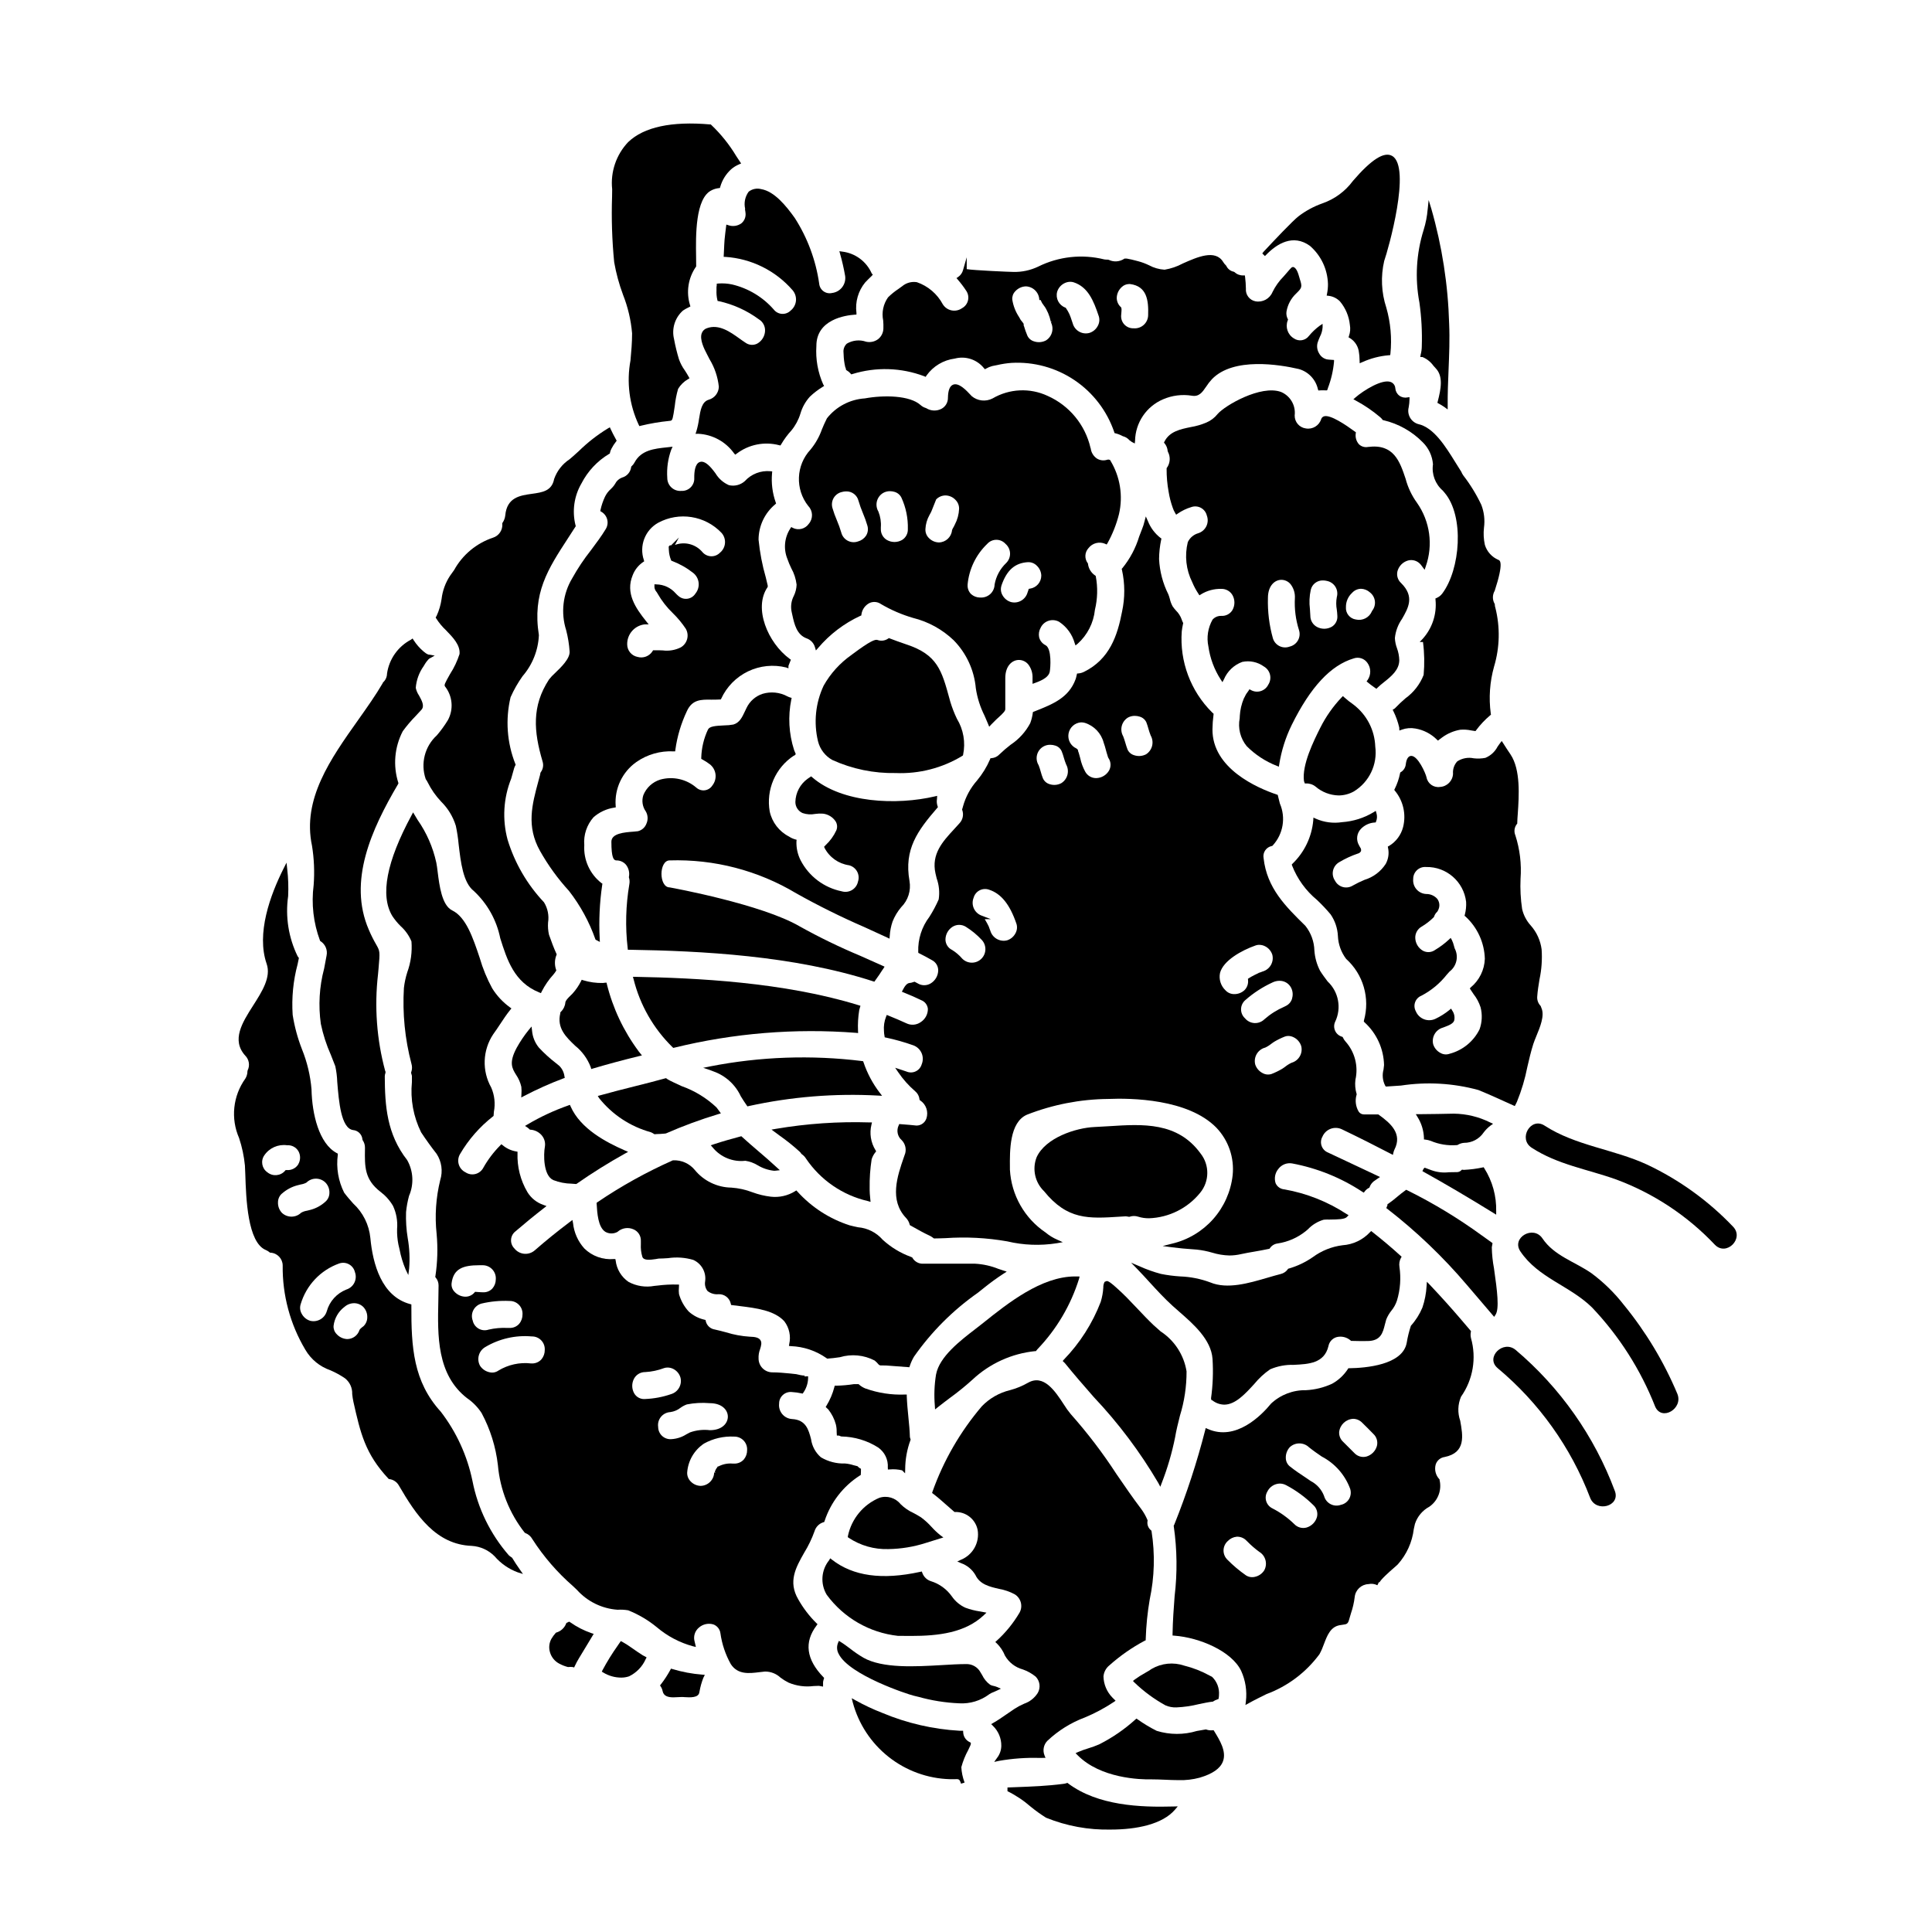<?xml version="1.0" encoding="UTF-8"?>
<!-- Uploaded to: SVG Repo, www.svgrepo.com, Generator: SVG Repo Mixer Tools -->
<svg fill="#000000" width="800px" height="800px" version="1.1" viewBox="144 144 512 512" xmlns="http://www.w3.org/2000/svg">
 <g>
  <path d="m337.05 203.69-0.562-0.172-0.074 0.582c-0.141 1.137-0.289 2.273-0.395 3.422-0.07 0.895-0.109 1.785-0.148 2.68-0.02 0.457-0.039 0.91-0.066 1.363l-0.023 0.5 0.496 0.02-0.004-0.004c6.859 0.457 13.25 3.629 17.762 8.816 0.668 0.773 0.996 1.785 0.902 2.805s-0.602 1.957-1.398 2.594c-0.609 0.613-1.449 0.934-2.309 0.883-0.863-0.055-1.656-0.477-2.184-1.16-2.894-3.305-6.746-5.621-11.02-6.633-1.199-0.258-2.43-0.344-3.652-0.254l-0.434 0.055v0.434-0.004c-0.008 0.09-0.02 0.176-0.035 0.262l-0.027 0.242v0.836c-0.039 0.84 0.035 1.676 0.219 2.496l0.086 0.312 0.32 0.047c3.828 0.84 7.438 2.477 10.59 4.805 1.086 0.648 1.723 1.848 1.652 3.113-0.074 1.398-0.863 2.66-2.09 3.34-1.008 0.508-2.219 0.402-3.129-0.273-0.488-0.312-1-0.68-1.535-1.062-2.441-1.75-5.469-3.938-8.66-2.754l0.004-0.004c-0.621 0.207-1.117 0.68-1.352 1.289-0.66 1.703 0.688 4.297 1.34 5.543l0.711 1.387v-0.004c1.352 2.223 2.191 4.719 2.465 7.301-0.043 1.602-1.117 2.988-2.652 3.43-1.867 0.535-2.219 2.754-2.602 5.117-0.148 1.105-0.383 2.199-0.703 3.266l-0.219 0.668 0.703-0.023v0.004c3.809 0.184 7.32 2.106 9.527 5.215l0.289 0.32 0.359-0.242-0.004-0.004c3.211-2.457 7.379-3.289 11.289-2.262l0.348 0.074 0.18-0.305v0.004c0.777-1.324 1.691-2.566 2.731-3.699 1.066-1.305 1.871-2.801 2.363-4.414 0.484-1.676 1.344-3.223 2.516-4.519 1.031-0.98 2.164-1.848 3.379-2.59l0.395-0.25-0.242-0.414-0.004-0.004c-1.414-3.188-2.035-6.672-1.805-10.152-0.039-7.086 7.762-8.152 10.156-8.316l0.465-0.027v-0.469h-0.004c-0.367-2.887 0.465-5.793 2.309-8.043 0.523-0.559 1.117-1.148 1.711-1.707l0.32-0.367-0.289-0.316c-1.398-3.184-4.379-5.387-7.832-5.789l-0.742-0.109 0.195 0.723c0.547 1.926 0.992 3.883 1.336 5.856 0.145 1.055-0.141 2.125-0.789 2.969-0.648 0.844-1.609 1.395-2.668 1.523-0.793 0.191-1.629 0.027-2.285-0.453-0.66-0.477-1.074-1.223-1.141-2.031-0.887-6.184-3.09-12.105-6.453-17.367-2.328-3.269-5.441-7.086-8.918-7.668-1.152-0.309-2.379-0.055-3.316 0.676-0.969 1.32-1.305 3-0.922 4.59h-0.07l0.098 0.578c0 0.09 0.023 0.18 0.031 0.27 0.004 0.09 0.016 0.18 0.035 0.266 0.105 1.035-0.316 2.051-1.125 2.703-0.988 0.695-2.254 0.879-3.398 0.492z"/>
  <path d="m309.08 222.04c1.309 3.293 2.129 6.758 2.43 10.285 0 2.531-0.215 4.879-0.422 7.152h0.004c-1.082 5.785-0.324 11.766 2.172 17.098l0.184 0.352 0.395-0.102v-0.004c2.461-0.594 4.957-1.02 7.477-1.27l0.375-0.047c0.531-0.086 0.625-0.531 1.129-3.938 0.16-1.531 0.453-3.043 0.883-4.519 0.645-1.062 1.547-1.941 2.625-2.559l0.395-0.238-0.215-0.395c-0.312-0.582-0.68-1.156-1.039-1.711l-0.004-0.004c-0.652-0.898-1.168-1.887-1.539-2.934-0.531-1.746-0.965-3.527-1.297-5.324-0.684-2.769 0.227-5.688 2.359-7.578 0.438-0.293 0.895-0.559 1.371-0.785l0.598-0.301-0.109-0.395v0.004c-1.047-3.418-0.48-7.125 1.539-10.07l0.102-0.129v-0.168c0-0.645 0-1.465-0.02-2.402-0.09-5.473-0.266-15.648 4.195-17.68 0.566-0.27 1.176-0.445 1.797-0.52l0.32-0.039 0.09-0.309c0.508-1.793 1.516-3.41 2.898-4.66 0.625-0.543 1.332-0.977 2.098-1.293l0.539-0.238-0.328-0.488c-0.332-0.496-0.66-0.992-0.984-1.484h0.004c-1.824-3.043-4.059-5.824-6.633-8.266l-0.121-0.105h-0.164c-10.215-0.887-17.512 0.676-21.688 4.656h-0.004c-3.188 3.344-4.746 7.922-4.262 12.516l-0.023 1.898c-0.199 5.824-0.012 11.652 0.559 17.453 0.512 2.91 1.285 5.769 2.316 8.539z"/>
  <path d="m456.68 519.23c1.188-3.82 1.785-7.805 1.77-11.805-0.699-4.348-3.199-8.195-6.887-10.602-0.637-0.555-1.266-1.105-1.871-1.664-1.453-1.379-2.887-2.898-4.266-4.359-1.812-1.918-3.68-3.898-5.652-5.625-1.328-1.18-1.891-1.574-2.301-1.668l-0.137-0.031-0.566 0.203-0.09 0.133c-0.211 0.434-0.312 0.914-0.293 1.398-0.074 1.301-0.309 2.586-0.695 3.832-2.195 5.699-5.519 10.898-9.773 15.285l-0.293 0.348 0.445 0.438v-0.004c0.059 0.047 0.113 0.102 0.156 0.16 2.363 2.926 4.891 5.836 7.59 8.918v0.004c6.566 6.934 12.32 14.594 17.156 22.828l0.52 0.984 0.395-1.043c1.52-3.906 2.695-7.938 3.523-12.047 0.293-1.785 0.77-3.688 1.27-5.684z"/>
  <path d="m262.24 311.07c1.848 1.91 3.75 3.887 3.543 6.25v0.004c-0.605 1.867-1.449 3.652-2.516 5.305-1.418 2.508-1.605 2.906-1.328 3.297 2.012 2.555 2.309 6.059 0.758 8.91-0.863 1.422-1.844 2.769-2.926 4.031-3.203 2.922-4.367 7.469-2.961 11.57l0.098 0.18h0.004c0.168 0.215 0.312 0.449 0.422 0.699 0.93 1.875 2.133 3.602 3.57 5.117 1.812 1.785 3.152 3.988 3.898 6.418 0.34 1.594 0.586 3.207 0.734 4.828 0.562 4.805 1.18 10.234 4.043 12.457 3.578 3.332 6.023 7.703 6.988 12.496 1.82 5.758 3.699 11.719 10.359 14.387l0.43 0.172 0.195-0.422v0.004c0.84-1.652 1.898-3.188 3.148-4.559 0.227-0.266 0.43-0.547 0.609-0.844l0.125-0.199-0.078-0.219v-0.004c-0.418-1.242-0.387-2.598 0.098-3.82l0.082-0.199-0.086-0.191c-0.73-1.598-1.324-3.234-1.969-5.051-0.234-1.047-0.312-2.121-0.238-3.191 0.297-1.863-0.086-3.773-1.078-5.379-4.457-4.715-7.762-10.402-9.652-16.609-1.438-5.352-1.098-11.02 0.961-16.16 0.254-0.922 0.523-1.863 0.789-2.797l0.062-0.172v-0.004c0.051-0.164 0.117-0.32 0.203-0.469l0.125-0.188-0.062-0.219v-0.004c-2.238-5.633-2.688-11.816-1.285-17.711 0.867-1.965 1.934-3.832 3.176-5.582 2.625-3.035 4.152-6.863 4.332-10.871-1.766-11.125 2.394-17.52 7.664-25.617 0.652-1 1.32-2.023 1.992-3.086l0.121-0.191-0.062-0.211h-0.004c-0.949-3.769-0.383-7.762 1.574-11.117 1.66-3.227 4.188-5.93 7.297-7.801l0.215-0.105 0.043-0.238 0.004-0.004c0.078-0.371 0.211-0.734 0.395-1.07 0.336-0.645 0.73-1.262 1.18-1.832l0.195-0.254-0.152-0.281c-0.559-1-1.039-1.941-1.438-2.797l-0.219-0.484-0.477 0.273c-2.801 1.703-5.398 3.723-7.738 6.019-0.504 0.453-1.008 0.914-1.512 1.363-0.309 0.273-0.637 0.547-0.973 0.832-1.887 1.246-3.316 3.074-4.066 5.211-0.613 3.188-3.082 3.543-5.938 3.938-3.082 0.43-6.578 0.918-7.016 5.723v-0.004c-0.07 0.684-0.312 1.34-0.695 1.906l-0.09 0.133v0.168c0.145 1.652-0.875 3.184-2.457 3.688-4.394 1.465-8.074 4.527-10.312 8.582l-1.074 1.504v-0.004c-1.219 1.852-1.988 3.957-2.246 6.152-0.219 1.539-0.656 3.035-1.301 4.449-0.023 0.07-0.059 0.141-0.105 0.199l-0.164 0.246 0.137 0.262c0.742 1.176 1.633 2.246 2.648 3.188z"/>
  <path d="m373.54 234.56c-1.695-0.594-3.566-0.41-5.117 0.504-0.652 0.602-0.984 1.48-0.883 2.363l0.027 0.473c0.027 1.117 0.168 2.234 0.418 3.324 0.098 0.195 0.164 0.406 0.203 0.617l0.039 0.215 0.191 0.113v0.004c0.367 0.203 0.691 0.469 0.961 0.789l0.203 0.25 0.312-0.086c6.231-1.926 12.922-1.723 19.023 0.578l0.395 0.172 0.227-0.367v0.004c1.762-2.473 4.473-4.094 7.481-4.484 2.856-0.762 5.891 0.234 7.738 2.543l0.254 0.277 0.332-0.172v-0.004c0.5-0.289 1.035-0.508 1.594-0.66 0.434-0.078 0.867-0.168 1.309-0.262 1.254-0.293 2.531-0.488 3.82-0.582 5.918-0.336 11.781 1.273 16.695 4.586 4.914 3.312 8.609 8.141 10.52 13.754l0.078 0.262 0.266 0.07-0.004-0.004c0.652 0.164 1.281 0.406 1.871 0.73l0.117 0.047c0.66 0.168 1.254 0.535 1.695 1.051l0.34 0.234c0.133 0.125 0.285 0.227 0.449 0.305l0.641 0.324 0.066-0.715v-0.004c0.098-4.805 3.004-9.109 7.43-10.988 2.402-1.039 5.051-1.367 7.633-0.953 1.887 0.348 2.793-0.949 3.719-2.316h0.004c0.469-0.738 1.004-1.43 1.598-2.07 5.688-5.902 17.949-3.852 22.953-2.695v-0.004c2.562 0.695 4.531 2.75 5.117 5.34l0.121 0.363 0.395-0.027v-0.004c0.523-0.027 1.051-0.027 1.574 0h0.328l0.145-0.293v0.004c0.043-0.07 0.062-0.152 0.059-0.234 0.875-2.273 1.434-4.656 1.652-7.082v-0.449l-0.824-0.055h0.004c-0.363-0.016-0.727-0.051-1.086-0.113-0.859-0.199-1.59-0.758-2.016-1.531-0.535-0.848-0.695-1.883-0.441-2.856 0.18-0.547 0.391-1.086 0.625-1.609 0.41-0.777 0.652-1.629 0.711-2.504v-0.914l-0.762 0.5h-0.004c-1.062 0.781-2.023 1.691-2.859 2.707-0.938 1.254-2.699 1.543-3.984 0.656-1.637-0.98-2.324-2.996-1.633-4.773l0.09-0.203-0.098-0.199c-0.309-0.609-0.418-1.297-0.312-1.969 0.312-1.816 1.207-3.484 2.551-4.746l0.23-0.23c1.277-1.266 1.418-1.574 0.738-3.625-0.031-0.105-0.07-0.238-0.113-0.395-0.344-1.223-0.738-2.449-1.551-2.777l-0.199 0.012c-0.273 0-0.273 0-1.629 1.574-0.277 0.32-0.5 0.586-0.578 0.664l-0.234 0.266c-1.195 1.203-2.184 2.594-2.93 4.117-0.738 1.785-2.625 2.809-4.523 2.453-1.582-0.312-2.672-1.77-2.527-3.375-0.016-1.023-0.09-2.043-0.215-3.059l-0.059-0.426h-0.43c-0.844 0.031-1.664-0.277-2.281-0.852l-0.215-0.121v-0.004c-0.859-0.16-1.586-0.719-1.969-1.504l-0.125-0.18v-0.004c-0.281-0.262-0.523-0.559-0.723-0.887-2.082-3.441-6.867-1.32-10.719 0.395-1.504 0.809-3.125 1.363-4.809 1.641-1.445-0.086-2.859-0.488-4.137-1.18-0.895-0.43-1.824-0.781-2.785-1.043l-0.734-0.191c-0.738-0.188-1.504-0.395-2.363-0.531h-0.609l-0.117 0.078c-1.207 0.781-2.734 0.883-4.031 0.262l-0.23-0.059h-0.004c-0.32 0.012-0.641-0.008-0.957-0.059-5.894-1.469-12.121-0.789-17.559 1.918-2.039 0.969-4.277 1.449-6.531 1.395-0.91 0-10.551-0.422-12.383-0.738v-3.148l-0.965 3.363v-0.004c-0.191 0.75-0.652 1.41-1.289 1.852l-0.461 0.312 0.367 0.418h-0.004c0.805 0.93 1.547 1.914 2.219 2.941 0.512 0.75 0.684 1.68 0.469 2.559-0.211 0.883-0.789 1.629-1.586 2.059-0.805 0.566-1.805 0.773-2.769 0.578-0.961-0.195-1.801-0.777-2.32-1.613-1.469-2.75-3.922-4.844-6.871-5.859-1.387-0.23-2.809 0.16-3.887 1.062-0.316 0.234-0.652 0.48-1.004 0.727-0.988 0.652-1.91 1.398-2.754 2.231-1.258 1.777-1.723 3.996-1.285 6.129 0.062 0.711 0.078 1.426 0.055 2.141-0.027 1.086-0.531 2.106-1.379 2.789-0.91 0.688-2.07 0.941-3.184 0.699zm47.625-0.336 0.004 0.004c-0.977 0.504-2.113 0.59-3.152 0.234-0.766-0.223-1.398-0.762-1.742-1.484-0.355-0.844-0.664-1.707-0.922-2.59 0 0-0.043-0.102-0.102-0.23 0.145-0.211 0.031-0.414-0.395-0.918l-0.105-0.148-0.238-0.273-0.441-0.789v0.004c-0.93-1.395-1.547-2.973-1.805-4.629-0.074-0.797 0.195-1.586 0.746-2.168 0.723-0.82 1.746-1.305 2.836-1.348 1.973 0.066 3.547 1.664 3.582 3.637l0.332-0.039 0.047 0.109c0.109 0.25 0.23 0.496 0.367 0.734 0.121 0.191 0.27 0.395 0.414 0.582h-0.004c0.254 0.312 0.473 0.652 0.664 1.008 0.375 0.676 0.68 1.395 0.91 2.137 0 0.055 0.059 0.219 0.113 0.418 0.074 0.281 0.176 0.621 0.191 0.738h0.312l-0.305 0.148c0.922 1.711 0.352 3.844-1.301 4.867zm2.984-12.883v0.004c0.289-0.957 0.949-1.758 1.828-2.234 0.508-0.277 1.078-0.43 1.656-0.434 0.309 0 0.617 0.047 0.91 0.141 3.789 1.25 5.258 4.824 6.656 9.016 0.258 0.863 0.152 1.793-0.297 2.574-0.469 0.883-1.273 1.539-2.231 1.828-1.914 0.504-3.875-0.637-4.391-2.547l-0.559-1.652c-0.051-0.105-0.094-0.227-0.141-0.348-0.047-0.117-0.082-0.223-0.141-0.363l-0.117-0.238c-0.223-0.477-0.484-0.93-0.789-1.359l-0.082-0.152-0.156-0.07c-1.676-0.637-2.598-2.43-2.144-4.16zm17.012 4.238-0.043-0.121-0.094-0.086v0.004c-0.703-0.641-1.094-1.551-1.074-2.5 0.047-1.094 0.539-2.117 1.363-2.84 0.504-0.473 1.164-0.742 1.855-0.762 0.098-0.008 0.199-0.008 0.297 0 4.461 0.547 4.945 4.297 4.805 8.266-0.02 0.984-0.445 1.914-1.176 2.57-0.734 0.66-1.707 0.98-2.684 0.891-0.906 0.035-1.781-0.32-2.41-0.969-0.629-0.652-0.949-1.539-0.887-2.441l0.047-0.527c0.027-0.367 0.062-0.73 0.062-1.098 0-0.129-0.02-0.258-0.059-0.383z"/>
  <path d="m503.07 258.38c-2.363-1.73-6.523-4.578-8.195-4.051v0.004c-0.348 0.102-0.625 0.371-0.738 0.715-0.535 1.738-2.281 2.809-4.074 2.492-1.719-0.227-2.992-1.707-2.961-3.441 0.32-2.652-1.16-5.199-3.629-6.231-5.356-1.941-14.852 3.59-16.797 5.844h0.004c-0.801 1.008-1.844 1.793-3.027 2.289-1.316 0.551-2.691 0.945-4.098 1.18-2.754 0.566-5.606 1.152-6.953 3.824l-0.145 0.289 0.203 0.242v0.004c0.457 0.57 0.73 1.266 0.785 1.992l0.07 0.207v0.004c0.711 1.34 0.609 2.965-0.262 4.207l-0.09 0.125v0.16c-0.016 2.055 0.164 4.109 0.539 6.133 0.227 1.418 0.586 2.812 1.074 4.168 0.16 0.492 0.375 0.965 0.645 1.406l0.27 0.461 0.441-0.305-0.004 0.004c1.086-0.75 2.281-1.328 3.543-1.707 0.844-0.309 1.781-0.242 2.574 0.184 0.793 0.426 1.367 1.168 1.574 2.047 0.352 0.922 0.301 1.949-0.129 2.836-0.434 0.887-1.215 1.559-2.156 1.852-1.219 0.352-2.223 1.211-2.758 2.359-0.883 3.57-0.465 7.34 1.184 10.629 0.445 1.066 0.988 2.086 1.629 3.051l0.266 0.418 0.418-0.262h-0.004c1.621-0.996 3.492-1.5 5.394-1.449 1.227-0.031 2.371 0.617 2.973 1.684 0.672 1.23 0.66 2.719-0.031 3.938-0.605 1-1.707 1.586-2.871 1.535h-0.098c-0.879-0.027-1.719 0.336-2.301 0.992-1.227 2.164-1.617 4.707-1.094 7.141 0.438 3.109 1.551 6.086 3.258 8.723l0.457 0.711 0.395-0.746c0.906-2.148 2.668-3.824 4.856-4.625 1.992-0.422 4.07 0.016 5.723 1.207 0.816 0.465 1.406 1.242 1.629 2.152 0.223 0.91 0.062 1.875-0.445 2.66-0.402 0.82-1.121 1.438-1.992 1.711-0.871 0.273-1.812 0.176-2.609-0.27l-0.395-0.215-0.246 0.395c-0.066 0.102-0.145 0.203-0.23 0.324-0.086 0.117-0.199 0.27-0.355 0.492-0.152 0.223-0.23 0.438-0.352 0.656l-0.309 0.59v-0.004c-0.609 1.461-0.973 3.016-1.066 4.594l-0.027 0.641v0.004c-0.512 2.617 0.168 5.328 1.859 7.394 2.258 2.266 4.969 4.039 7.949 5.207l0.566 0.234 0.102-0.605c0.574-3.641 1.695-7.172 3.32-10.48 4.969-10.039 10.332-15.801 16.398-17.609h-0.004c1.359-0.484 2.875 0.016 3.68 1.215 0.953 1.34 0.969 3.133 0.039 4.488l-0.285 0.367 0.348 0.305c0.48 0.418 1.023 0.809 1.551 1.18l0.699 0.5 0.301-0.297c0.555-0.531 1.141-1.031 1.75-1.5 1.871-1.496 3.988-3.188 4.016-5.769-0.027-1.094-0.234-2.18-0.613-3.203-0.32-0.859-0.508-1.766-0.551-2.684 0.184-1.828 0.836-3.574 1.891-5.078 1.664-2.906 3.391-5.902-0.234-9.488v-0.004c-0.891-0.793-1.262-2.016-0.969-3.172 0.379-1.355 1.43-2.418 2.781-2.809 1.164-0.32 2.406 0.035 3.227 0.914 0.176 0.188 0.336 0.387 0.48 0.602l0.703 0.941 0.301-0.879h-0.004c2.004-5.664 1.141-11.949-2.316-16.863-1.395-1.926-2.418-4.09-3.023-6.387-1.535-4.582-3.125-9.305-9.938-8.422v-0.004c-0.867 0.176-1.762-0.082-2.406-0.688-0.711-0.789-1.027-1.859-0.863-2.91l0.035-0.285zm-2.387 46.473h0.004c-0.012-1.418 0.582-2.777 1.633-3.738 0.598-0.676 1.457-1.066 2.359-1.082 0.879 0.023 1.715 0.363 2.363 0.953 0.727 0.562 1.203 1.391 1.316 2.305 0.113 0.914-0.141 1.832-0.711 2.555l-0.074 0.137v0.004c-0.688 1.668-2.481 2.594-4.238 2.191-1.625-0.23-2.789-1.688-2.648-3.324zm-9.543 0.508c-0.211-1.676-0.137-3.375 0.223-5.027 0.336-1.512 1.703-2.566 3.25-2.512 0.352 0 0.703 0.047 1.047 0.133 0.934 0.188 1.75 0.754 2.246 1.57 0.496 0.812 0.625 1.797 0.363 2.711-0.207 1.109-0.207 2.246 0 3.356 0.062 0.543 0.129 1.082 0.141 1.598 0.102 1.164-0.465 2.285-1.461 2.898-1.211 0.695-2.699 0.719-3.934 0.059-1.098-0.59-1.777-1.738-1.762-2.984-0.031-0.605-0.07-1.203-0.113-1.801zm-5.336 9.984c-0.883 0.34-1.867 0.301-2.719-0.117-0.848-0.418-1.484-1.168-1.754-2.074-0.977-3.477-1.418-7.078-1.316-10.684 0-3.305 1.852-4.812 3.574-4.812h-0.004c0.941 0.008 1.828 0.434 2.426 1.156 0.809 1.043 1.215 2.34 1.148 3.656-0.156 2.871 0.211 5.75 1.082 8.492 0.301 0.906 0.207 1.895-0.258 2.727-0.465 0.832-1.254 1.434-2.18 1.656z"/>
  <path d="m287.2 348.9c0 0.07-0.023 0.141-0.031 0.215-0.008 0.098-0.027 0.199-0.059 0.293l-0.445 1.656c-1.66 6.133-3.227 11.922 0.449 18.445 2.144 3.812 4.723 7.367 7.676 10.594 2.996 3.856 5.352 8.164 6.977 12.766l0.07 0.164 1.133 0.586-0.043-0.855 0.004 0.004c-0.254-4.766-0.031-9.547 0.664-14.266l0.051-0.324-0.277-0.168h0.004c-3.074-2.398-4.769-6.156-4.531-10.047-0.227-2.695 0.66-5.363 2.453-7.387 1.535-1.355 3.434-2.234 5.461-2.539l0.438-0.086-0.039-0.441c-0.32-4.559 1.77-8.953 5.512-11.582 2.867-1.996 6.316-2.984 9.809-2.809h0.449l0.059-0.449c0.492-3.559 1.531-7.016 3.07-10.258 1.398-3.047 3.754-3.039 6.453-2.992 0.75 0 1.516 0 2.262-0.047l0.266-0.023 0.098-0.199c1.457-3.164 3.973-5.723 7.113-7.234 3.144-1.508 6.715-1.871 10.094-1.031l0.605 0.234 0.004-0.625 0.035-0.125c0.137-0.395 0.301-0.789 0.465-1.18l0.148-0.355-0.316-0.227c-5.809-4.262-9.656-13.473-5.879-18.988 0.133-0.223 0.133-0.223-0.445-2.543v-0.004c-0.949-3.285-1.594-6.648-1.93-10.051 0.012-3.625 1.625-7.055 4.414-9.371l0.23-0.219-0.105-0.305c-0.871-2.473-1.199-5.106-0.965-7.715l0.043-0.477-0.477-0.055c-2.551-0.242-5.07 0.734-6.793 2.633-1.145 1.02-2.715 1.414-4.207 1.059-1.492-0.648-2.738-1.75-3.566-3.148-0.363-0.484-0.719-0.949-1.074-1.355-1.238-1.414-2.238-1.941-3.109-1.621-1.223 0.473-1.453 2.551-1.434 4.219 0.055 0.922-0.289 1.824-0.941 2.477-0.648 0.652-1.547 1-2.469 0.949-0.965 0.086-1.922-0.238-2.633-0.895-0.711-0.652-1.113-1.578-1.109-2.547-0.176-2.539 0.184-5.086 1.051-7.477l0.359-0.789-1.523 0.168c-3.348 0.355-6.812 0.727-8.559 4.004h0.004c-0.191 0.363-0.445 0.688-0.746 0.965l-0.133 0.117-0.027 0.172v0.004c-0.18 1.32-1.133 2.406-2.422 2.754-0.797 0.297-1.449 0.883-1.824 1.645-0.203 0.348-0.445 0.672-0.723 0.961-0.133 0.141-0.273 0.285-0.418 0.426-0.648 0.57-1.176 1.27-1.551 2.051-0.523 1.109-0.918 2.277-1.18 3.477l-0.055 0.32 0.273 0.176c0.777 0.441 1.34 1.184 1.559 2.055 0.219 0.867 0.074 1.789-0.402 2.551-1.082 1.801-2.531 3.742-3.938 5.625v-0.004c-1.84 2.328-3.488 4.797-4.93 7.391-2.492 4.144-3.078 9.164-1.609 13.773 0.48 1.852 0.785 3.738 0.914 5.644 0.113 1.898-2.293 4.207-3.891 5.734h0.004c-0.578 0.512-1.105 1.07-1.574 1.68-4.629 7.086-4.035 13.797-1.727 21.648h-0.004c0.348 1.004 0.168 2.113-0.477 2.957zm27.418-39.402v-0.004c0.09-0.02 0.18-0.027 0.27-0.023h1.027l-0.641-0.789c-2.894-3.609-5.555-7.527-3.609-12.242v0.004c0.539-1.418 1.5-2.633 2.754-3.488l0.289-0.184-0.066-0.332h-0.004c-1.297-3.777 0.289-7.945 3.777-9.898 5.551-2.996 12.422-1.91 16.777 2.652 0.676 0.742 1.012 1.727 0.938 2.723-0.074 1-0.555 1.922-1.332 2.555-0.617 0.633-1.477 0.977-2.363 0.945-0.887-0.035-1.719-0.438-2.293-1.117-1.785-2.098-4.695-2.856-7.277-1.887l1.055-1.969-2.098 2.102-0.273-0.051-0.332 0.332v0.203c0 0.074 0 0.297 0.035 0.789l0.004-0.004c0.039 0.883 0.23 1.754 0.566 2.57l0.082 0.203 0.207 0.07 0.004 0.004c2.004 0.766 3.879 1.824 5.566 3.148 0.824 0.641 1.352 1.59 1.465 2.629 0.113 1.039-0.203 2.078-0.867 2.883-0.457 0.719-1.199 1.207-2.039 1.34-0.84 0.133-1.699-0.102-2.356-0.645-0.297-0.242-0.578-0.504-0.836-0.789-1.289-1.469-3.137-2.328-5.09-2.359l-0.523-0.027v0.789-0.004c0.047 0.453 0.234 0.879 0.539 1.219 0.113 0.141 0.211 0.293 0.289 0.457 1.098 1.922 2.465 3.676 4.066 5.207 1.281 1.25 2.426 2.633 3.418 4.125 0.984 1.727 0.391 3.922-1.328 4.922-1.469 0.738-3.129 1.02-4.762 0.809-0.754-0.031-1.535-0.062-2.316-0.035h-0.277l-0.133 0.238c-0.844 1.34-2.473 1.961-3.992 1.516-1.578-0.312-2.719-1.695-2.727-3.305-0.055-2.617 1.824-4.871 4.406-5.285z"/>
  <path d="m295.08 573.9-0.199-0.141-0.234 0.078h-0.004c-0.121 0.043-0.23 0.102-0.332 0.176l-0.199 0.066-0.086 0.207-0.004 0.004c-0.445 1.125-1.383 1.984-2.539 2.336l-0.141 0.039-0.094 0.109h-0.004c-0.422 0.473-0.801 0.988-1.121 1.535-0.613 1.109-0.738 2.426-0.348 3.633 0.387 1.277 1.27 2.34 2.457 2.953 0.719 0.387 1.484 0.684 2.273 0.887h0.141c0.367-0.047 0.742-0.047 1.113 0l0.395 0.117 0.18-0.395v0.004c0.32-0.688 0.676-1.355 1.066-2 0.758-1.223 1.5-2.457 2.231-3.688 0.461-0.789 0.918-1.535 1.383-2.297l0.32-0.531-0.586-0.188-0.004-0.004c-2.016-0.691-3.926-1.668-5.664-2.902z"/>
  <path d="m279.76 556.89-0.16-0.16c-0.277-0.16-0.535-0.352-0.766-0.57-4.887-5.613-8.207-12.414-9.629-19.715-1.375-6.664-4.242-12.934-8.391-18.328-7.285-8-7.836-17.047-7.797-28.039v-0.395l-0.367-0.098c-7.523-2.035-9.859-10.629-10.5-17.504-0.34-3.504-1.961-6.762-4.551-9.148-0.789-0.887-1.598-1.797-2.406-2.883l0.004 0.004c-1.547-3.098-2.133-6.59-1.676-10.023v-0.309l-0.273-0.141c-4.723-2.523-6.547-10.352-6.691-16.844l0.004 0.004c-0.301-3.676-1.16-7.285-2.543-10.703-1.145-2.93-1.969-5.977-2.457-9.086-0.301-4.527 0.141-9.074 1.316-13.453l0.332-1.613-0.199-0.293h-0.004c-0.047-0.055-0.09-0.109-0.129-0.168-2.414-4.941-3.289-10.488-2.516-15.93 0.117-2.414 0.035-4.828-0.25-7.227l-0.176-1.656-0.75 1.488c-3.594 7.125-7.297 17.32-4.519 25.324 1.223 3.523-1.215 7.344-3.574 11.039-2.871 4.5-5.84 9.156-2.09 13.297 1.023 1.035 1.273 2.606 0.625 3.906l-0.047 0.211v0.004c-0.004 0.695-0.199 1.375-0.562 1.965-3.293 4.59-3.922 10.574-1.656 15.746 0.785 2.363 1.305 4.809 1.547 7.289 0.039 0.562 0.066 1.387 0.102 2.363 0.203 6.316 0.586 18.082 5.473 20.039v-0.004c0.352 0.16 0.68 0.367 0.977 0.613l0.109 0.082h0.141c1.789 0.113 3.188 1.586 3.207 3.379-0.098 7.863 1.98 15.598 6.008 22.348 1.48 2.543 3.828 4.469 6.613 5.43 1.355 0.582 2.656 1.293 3.879 2.125 1.277 1.004 1.992 2.562 1.922 4.184 0.07 0.695 0.176 1.387 0.324 2.07 1.867 8.266 3.094 13.73 9.25 20.32l0.117 0.125 0.176 0.023 0.004 0.004c1.059 0.137 1.988 0.77 2.504 1.703 4.578 7.894 9.84 15.633 19.285 15.988 2.297 0.137 4.461 1.117 6.074 2.754 1.652 1.922 3.766 3.387 6.144 4.262l1.375 0.43-0.828-1.18c-0.746-1.051-1.422-2.078-2.004-3.051zm-56.68-104.38c-0.637 1.043-1.797 1.648-3.016 1.574h-0.367l-0.145 0.168v0.004c-1.191 1.391-3.277 1.578-4.695 0.414-1.465-1.016-1.828-3.031-0.812-4.496 1.336-1.965 3.672-3 6.023-2.672 1.215-0.09 2.375 0.508 3.004 1.551 0.605 1.074 0.602 2.387-0.012 3.457zm-4.394 7.832h0.004c1.188-1.066 2.617-1.836 4.168-2.234 0.262-0.074 0.57-0.145 0.875-0.219h-0.004c0.52-0.078 1.016-0.242 1.477-0.488 1.398-1.391 3.656-1.391 5.055 0 0.707 0.738 1.082 1.734 1.035 2.754-0.008 0.863-0.375 1.688-1.016 2.266-1.168 1.078-2.582 1.844-4.121 2.231-0.227 0.066-0.496 0.129-0.789 0.195h0.004c-0.555 0.078-1.09 0.262-1.574 0.543-1.418 1.371-3.664 1.379-5.094 0.023-0.707-0.758-1.082-1.766-1.035-2.801 0-0.863 0.363-1.684 1-2.269zm17.078 25.406 0.004 0.004c-2.523 0.996-4.434 3.113-5.164 5.723-0.543 1.891-2.481 3.016-4.394 2.551-0.977-0.297-1.793-0.973-2.262-1.879-0.438-0.762-0.535-1.672-0.27-2.512 1.477-5.019 5.262-9.035 10.191-10.797 0.859-0.305 1.809-0.23 2.609 0.207s1.375 1.195 1.582 2.086c0.34 0.918 0.281 1.934-0.156 2.809-0.438 0.879-1.219 1.531-2.156 1.812zm-0.547 4.652 0.004 0.004c0.707-0.664 1.637-1.035 2.609-1.043 0.926-0.004 1.82 0.363 2.473 1.023 0.695 0.746 1.066 1.734 1.027 2.754-0.004 0.871-0.363 1.703-0.988 2.309-0.301 0.215-0.582 0.449-0.848 0.703l-0.215 0.281v-0.004c-0.441 1.453-1.777 2.445-3.293 2.445-1.074-0.055-2.086-0.539-2.797-1.348-0.559-0.574-0.848-1.363-0.789-2.164 0.234-1.961 1.242-3.746 2.801-4.957z"/>
  <path d="m447.42 587.37c-0.953 0.523-1.875 1.109-2.754 1.758l-0.422 0.336 0.367 0.395v-0.004c2.473 2.387 5.254 4.434 8.266 6.09 0.906 0.387 1.887 0.57 2.875 0.535 2.023-0.09 4.035-0.383 6.004-0.875 1.297-0.273 2.519-0.531 3.543-0.645h0.125l0.105-0.078c0.34-0.234 0.715-0.41 1.109-0.531l0.289-0.113 0.047-0.293h-0.004c0.047-0.242 0.074-0.492 0.074-0.738 0.145-1.789-0.52-3.543-1.801-4.797l-0.676-0.367v0.004c-2.121-1.168-4.383-2.055-6.731-2.637-2.867-0.977-6.012-0.66-8.625 0.859-0.457 0.34-1.105 0.711-1.793 1.102z"/>
  <path d="m227.12 378.57c-0.641 4.961-0.066 10.004 1.68 14.691l0.059 0.113 0.109 0.074h0.004c1.254 0.816 1.879 2.32 1.574 3.785-0.203 1.18-0.434 2.34-0.652 3.481h-0.004c-1.262 4.769-1.559 9.746-0.863 14.629 0.59 2.828 1.48 5.582 2.656 8.219 0.395 0.965 0.789 1.969 1.18 3.012 0.293 1.367 0.465 2.758 0.512 4.156 0.422 5.176 1 12.266 4.18 12.746 1.332 0.109 2.391 1.168 2.496 2.504l0.074 0.215c0.391 0.562 0.602 1.234 0.594 1.922v0.395c-0.074 4.684-0.129 8.066 4.125 11.344v-0.004c1.34 1.016 2.469 2.281 3.316 3.734 0.883 1.902 1.254 4.008 1.074 6.102-0.035 1.383 0.082 2.766 0.348 4.121 0.086 0.332 0.184 0.789 0.301 1.277v0.004c0.344 1.824 0.883 3.609 1.605 5.316l0.719 1.492 0.211-1.641h0.004c0.227-2.703 0.105-5.426-0.363-8.098-0.379-2.293-0.527-4.617-0.449-6.938 0.141-1.453 0.406-2.894 0.789-4.301 1.332-3.062 1.152-6.57-0.488-9.477-5.422-6.93-5.902-14.445-5.941-22.215 0.016-0.324 0.082-0.648 0.195-0.957v-0.273l-0.086-0.184c-2.25-8.348-2.891-17.051-1.895-25.641l0.133-1.465c0.395-4.519 0.395-4.606-0.605-6.367-0.738-1.27-1.398-2.586-1.969-3.938-5.586-12.895 0.73-26.664 7.688-38.496l0.164-0.312-0.043-0.172v0.004c-1.434-4.523-1.008-9.434 1.184-13.645 1.031-1.418 2.168-2.758 3.398-4.012 0.504-0.531 1.016-1.078 1.547-1.668 0.914-1 0.086-2.484-0.641-3.793-0.418-0.613-0.707-1.301-0.859-2.023 0.164-2.074 0.887-4.066 2.098-5.758l0.066-0.117c1.004-1.723 1.574-1.969 1.574-1.969h0.004c0.035-0.008 0.07-0.02 0.102-0.035l1.18-0.668-1.348-0.242v-0.004c-0.051-0.008-0.105-0.008-0.16 0-0.023 0-0.492 0-1.477-0.871-1.004-0.855-1.879-1.855-2.594-2.969l-0.281-0.449-0.43 0.312h0.004c-3.445 1.805-5.812 5.16-6.356 9.016-0.012 0.852-0.367 1.664-0.988 2.25l-0.145 0.18v0.07c-1.855 3.188-4.117 6.379-6.512 9.762-7.312 10.316-14.871 20.984-12.23 33.352 0.555 3.445 0.699 6.941 0.434 10.422z"/>
  <path d="m502.73 330.76c-0.871-0.605-1.707-1.262-2.496-1.969l-0.352-0.32-0.332 0.336c-2.281 2.398-4.195 5.125-5.676 8.086-1.707 3.414-4.883 9.766-4.309 14.098l0.227 0.633h0.367v0.004c0.91-0.035 1.797 0.27 2.5 0.848 1.699 1.449 3.848 2.269 6.082 2.324 1.41-0.004 2.793-0.367 4.027-1.051 4.09-2.484 6.324-7.156 5.691-11.902-0.156-4.367-2.258-8.434-5.731-11.086z"/>
  <path d="m462.07 460.08c2.461-3.008 2.508-7.324 0.105-10.379-6.098-8.41-15.32-7.82-24.207-7.25-1.316 0.082-2.621 0.164-3.914 0.219-4.977 0.219-13.02 2.863-15.352 8.035h0.004c-1.207 3.113-0.43 6.644 1.969 8.969 6.203 7.644 11.766 7.297 20.184 6.75l1.496-0.09c0.152 0.004 0.305 0.023 0.449 0.062 0.137 0.027 0.27 0.055 0.395 0.07h0.109l0.105-0.039h0.004c0.711-0.234 1.48-0.234 2.195 0 0.938 0.297 1.918 0.438 2.906 0.426 5.285-0.188 10.227-2.66 13.551-6.773z"/>
  <path d="m515.45 477.05-0.277-0.25c-2.41-2.195-4.922-4.309-7.457-6.297l-0.344-0.266-0.305 0.301 0.004-0.004c-1.898 2.047-4.504 3.285-7.285 3.469-2.871 0.363-5.598 1.457-7.922 3.18-1.926 1.328-4.051 2.336-6.297 2.992l-0.184 0.039-0.109 0.156c-0.453 0.633-1.121 1.078-1.875 1.258-1.094 0.277-2.25 0.613-3.449 0.965-5.019 1.469-10.703 3.148-15.242 1.25h0.004c-2.539-0.945-5.211-1.48-7.914-1.574-1.719-0.105-3.43-0.328-5.117-0.664-1.953-0.516-3.856-1.191-5.691-2.027l-2.231-0.949 1.688 1.742c1.086 1.125 2.148 2.281 3.207 3.445 1.949 2.125 3.969 4.328 6.121 6.273 0.535 0.484 1.109 0.984 1.699 1.5 3.785 3.305 8.5 7.418 8.855 12.531 0.219 3.484 0.09 6.984-0.395 10.441l0.066 0.414 0.309 0.156c0.895 0.699 1.988 1.09 3.121 1.117 2.945 0 5.566-2.863 7.949-5.469 1.215-1.488 2.633-2.801 4.215-3.894 1.973-0.848 4.106-1.25 6.25-1.184 3.981-0.195 8.102-0.395 9.203-4.949v0.004c0.203-1.121 1.008-2.039 2.098-2.383 1.324-0.363 2.746-0.039 3.781 0.867l0.133 0.117h0.328c1.453 0.035 2.703 0.062 4.043 0.031 3.504-0.035 4.043-2.227 4.566-4.328 0.105-0.441 0.219-0.895 0.359-1.34h-0.004c0.336-0.852 0.797-1.648 1.371-2.363 0.672-0.812 1.18-1.746 1.504-2.754 0.859-2.871 1.078-5.898 0.641-8.867-0.137-0.816 0.004-1.656 0.395-2.387z"/>
  <path d="m374.99 451.25c0.203-0.691 0.547-1.336 1.008-1.891l0.191-0.266-0.168-0.281v0.004c-1.258-2.023-1.645-4.473-1.074-6.785l0.129-0.578h-0.594c-8.336-0.266-16.676 0.309-24.898 1.707l-1.129 0.195 2.129 1.574v0.004c1.848 1.293 3.609 2.703 5.277 4.223 0.184 0.152 0.336 0.336 0.457 0.543l0.145 0.156c0.457 0.309 0.844 0.711 1.133 1.18 3.848 5.695 9.711 9.723 16.41 11.262l0.699 0.211-0.117-1.25c-0.059-0.609-0.121-1.234-0.121-1.867v-0.523 0.004c-0.043-2.551 0.133-5.102 0.523-7.621z"/>
  <path d="m304.75 404.43h-0.395c-0.129 0-0.262 0.016-0.391 0.047-0.062 0.016-0.125 0.023-0.188 0.023-1.766 0.039-3.531-0.203-5.223-0.719l-0.395-0.133-0.188 0.395v-0.004c-0.602 1.191-1.359 2.293-2.254 3.281-0.082 0.094-0.215 0.223-0.371 0.371-0.844 0.812-1.492 1.477-1.527 2.027v-0.004c-0.086 0.914-0.496 1.762-1.156 2.394l-0.172 0.203v0.211c-0.965 3.938 1.516 6.297 3.914 8.59h-0.004c1.875 1.492 3.312 3.465 4.156 5.707l0.133 0.484 0.48-0.145c3.852-1.141 7.965-2.246 12.203-3.281l0.75-0.18-0.902-1.121 0.004-0.008c-3.949-5.309-6.801-11.348-8.398-17.77z"/>
  <path d="m377.96 400.89c0.062-0.078 0.117-0.16 0.168-0.242l0.289-0.477-0.504-0.227c-1.969-0.891-3.914-1.754-5.875-2.621l-0.004-0.004c-5.512-2.301-10.895-4.914-16.117-7.824-9.969-5.816-33.379-10.141-34.461-10.328-1.418 0-2.16-1.797-2.16-3.578 0-1.777 0.742-3.574 2.16-3.574h0.004c11.797-0.371 23.453 2.664 33.574 8.738 5.844 3.277 11.855 6.254 18 8.922 2.023 0.922 4.047 1.84 6.059 2.777l0.641 0.305 0.055-0.711v-0.004c0.078-1.305 0.328-2.594 0.754-3.832 0.547-1.375 1.316-2.656 2.273-3.785 1.836-1.82 2.66-4.426 2.207-6.973-1.477-8.367 2.117-13.293 7.348-19.332l0.184-0.207-0.086-0.27c-0.211-0.605-0.27-1.25-0.164-1.879l0.051-0.855-0.605 0.145c-10.094 2.363-24.578 1.805-32.504-5.062l-0.285-0.246-0.52 0.355c-0.125 0.098-0.258 0.184-0.395 0.266-1.996 1.426-3.203 3.707-3.266 6.16-0.008 1.281 0.75 2.441 1.922 2.953 1.078 0.363 2.231 0.438 3.344 0.219 0.68-0.098 1.363-0.121 2.047-0.07 1.363 0.156 2.586 0.902 3.348 2.039 0.453 0.727 0.523 1.629 0.18 2.414-0.676 1.457-1.625 2.769-2.801 3.867l-0.426 0.453 0.105 0.285v-0.004c1.289 2.5 3.707 4.223 6.492 4.625 0.91 0.223 1.688 0.82 2.141 1.641 0.453 0.824 0.539 1.797 0.242 2.688-0.191 0.934-0.762 1.738-1.578 2.231-0.812 0.488-1.797 0.617-2.707 0.348-4.707-0.945-8.73-3.977-10.93-8.246-0.785-1.551-1.16-3.277-1.094-5.016l0.051-0.395-0.395-0.117c-0.578-0.16-1.125-0.414-1.625-0.746-2.613-1.336-4.492-3.773-5.117-6.644-0.492-2.82-0.152-5.727 0.984-8.355 1.137-2.629 3.019-4.867 5.41-6.441l0.145-0.02 0.367-0.367-0.109-0.297c-0.047-0.133-0.105-0.266-0.168-0.391-0.074-0.141-0.129-0.289-0.176-0.438-1.383-4.309-1.637-8.902-0.734-13.336l0.098-0.453-0.441-0.125c-0.238-0.074-0.469-0.168-0.688-0.285-2.016-1.086-4.383-1.328-6.578-0.672-1.859 0.609-3.391 1.953-4.238 3.715-0.16 0.324-0.316 0.648-0.469 0.98-0.711 1.516-1.379 2.949-3.019 3.441-0.793 0.148-1.598 0.227-2.406 0.23-2.406 0.113-3.898 0.242-4.328 1.086h-0.004c-1.105 2.344-1.715 4.891-1.785 7.481v0.309l0.273 0.148h-0.004c0.699 0.371 1.363 0.797 1.992 1.273 0.84 0.652 1.387 1.609 1.516 2.664 0.129 1.059-0.172 2.121-0.828 2.953-0.438 0.695-1.156 1.164-1.969 1.281s-1.637-0.129-2.254-0.672c-2.633-2.281-6.234-3.094-9.59-2.156-2.043 0.629-3.691 2.144-4.488 4.129-0.48 1.469-0.23 3.078 0.668 4.328 0.57 1 0.621 2.215 0.137 3.258-0.375 0.984-1.219 1.723-2.246 1.965-0.297 0.047-0.723 0.082-1.227 0.121-2.309 0.172-5.797 0.438-5.797 2.66 0 4.305 0.609 4.926 1.301 4.957h-0.004c0.984-0.023 1.926 0.395 2.566 1.141 0.715 0.902 1.004 2.07 0.789 3.203l-0.02 0.109 0.031 0.109c0.176 0.57 0.207 1.176 0.094 1.762-0.949 5.59-1.098 11.289-0.441 16.922l0.047 0.43h0.434c18.984 0.305 43.477 1.531 64.551 8.359l0.344 0.105 0.207-0.293c0.789-1.098 1.398-1.969 1.879-2.754v0.004c0.047-0.082 0.102-0.156 0.16-0.23z"/>
  <path d="m354.09 283.89-0.395-0.223-0.25 0.395-0.004-0.004c-1.559 2.387-1.852 5.387-0.785 8.031 0.293 0.852 0.641 1.684 1.035 2.492 0.754 1.344 1.234 2.828 1.418 4.359-0.035 1.031-0.285 2.043-0.738 2.973-0.695 1.328-0.895 2.863-0.559 4.328 0.062 0.273 0.125 0.555 0.188 0.848 0.504 2.277 1.133 5.117 3.754 6.082h0.004c1.078 0.379 1.906 1.258 2.215 2.359l0.254 0.848 0.586-0.664 0.004-0.004c3.062-3.606 6.871-6.504 11.164-8.496l0.27-0.105 0.039-0.285c0.172-1.297 0.973-2.426 2.141-3.019 0.996-0.457 2.164-0.344 3.055 0.293 2.66 1.559 5.504 2.785 8.465 3.652 4.055 1 7.773 3.043 10.789 5.93 3.367 3.434 5.438 7.93 5.863 12.719 0.379 2.531 1.16 4.984 2.312 7.269 0.324 0.73 0.645 1.465 0.938 2.199l0.293 0.719 0.527-0.566c0.305-0.328 0.621-0.637 0.934-0.941l0.469-0.461 0.211-0.191c1.797-1.594 2.125-2.09 2.125-2.492v-8.23c0-3.309 1.875-4.812 3.613-4.812 0.945 0.004 1.844 0.43 2.453 1.156 0.809 1.039 1.219 2.336 1.156 3.656v1.516l0.656-0.234c2.406-0.852 3.641-1.773 3.894-2.914 0.207-1.027 0.598-6.152-1.098-7.086h-0.004c-0.852-0.418-1.477-1.195-1.703-2.117-0.172-0.852-0.031-1.738 0.395-2.496 0.414-0.891 1.184-1.57 2.121-1.867 0.938-0.301 1.957-0.195 2.809 0.293 1.988 1.32 3.438 3.305 4.086 5.602l0.227 0.652 0.543-0.43h0.004c2.606-2.332 4.246-5.551 4.602-9.027 0.699-2.891 0.781-5.894 0.238-8.816l-0.051-0.188-0.16-0.098v-0.004c-1.023-0.691-1.699-1.789-1.863-3.016v-0.125l-0.074-0.102c-0.898-1.207-0.812-2.879 0.203-3.988 1.039-1.348 2.859-1.82 4.422-1.145l0.395 0.188 0.23-0.371v0.004c1.34-2.414 2.359-4.996 3.031-7.672 1.129-4.852 0.312-9.949-2.273-14.203l-0.09-0.16-0.176-0.062h-0.004c-0.184-0.074-0.391-0.074-0.578 0-0.895 0.297-1.871 0.188-2.68-0.293-0.859-0.562-1.453-1.449-1.645-2.453 0-0.137-0.035-0.273-0.098-0.395-1.41-6.121-5.613-11.223-11.348-13.777-4.688-2.195-10.156-1.941-14.621 0.676-1.801 0.922-3.981 0.676-5.527-0.629-0.078-0.078-0.18-0.191-0.312-0.336-1.07-1.145-3.062-3.281-4.586-2.699-0.891 0.344-1.348 1.465-1.391 3.445 0.035 1.234-0.629 2.383-1.719 2.965-1.266 0.652-2.781 0.594-3.996-0.152l-0.121-0.055c-0.535-0.16-1.031-0.438-1.445-0.816-2.828-2.531-9.648-2.676-14.773-1.734l0.004-0.004c-3.938 0.262-7.574 2.18-10.016 5.277-0.555 1.074-0.969 2.066-1.367 3.023h0.004c-0.684 1.914-1.695 3.691-2.988 5.262-3.867 4.152-4.117 10.508-0.594 14.957 1.266 1.301 1.32 3.352 0.133 4.723-0.949 1.359-2.758 1.816-4.238 1.07zm17.434-7.152h-0.004c0.328 1.125 0.723 2.231 1.184 3.309 0.445 1.043 0.828 2.113 1.148 3.203 0.297 0.926 0.164 1.934-0.363 2.754-0.512 0.738-1.27 1.27-2.141 1.496-0.895 0.312-1.883 0.234-2.719-0.215s-1.445-1.227-1.68-2.148c-0.328-1.121-0.723-2.219-1.184-3.293-0.445-1.035-0.832-2.102-1.148-3.184-0.273-0.902-0.16-1.875 0.312-2.688 0.477-0.812 1.27-1.387 2.191-1.59 0.363-0.102 0.742-0.156 1.121-0.156 1.555-0.047 2.926 1.008 3.277 2.519zm13.066 7.441c0.062 1.199-0.543 2.336-1.574 2.945-1.227 0.68-2.711 0.68-3.938 0-1.059-0.605-1.691-1.746-1.645-2.965v-0.395 0.004c0.109-1.438-0.117-2.875-0.652-4.211-1.004-1.699-0.449-3.894 1.246-4.91 0.555-0.32 1.188-0.484 1.832-0.477 0.398 0 0.797 0.059 1.18 0.176 0.809 0.227 1.48 0.785 1.848 1.535 1.195 2.606 1.777 5.445 1.703 8.305zm24.797 15.016c1.402-4.09 3.566-6.008 7.027-6.215h-0.004c0.887-0.035 1.746 0.309 2.363 0.941 0.73 0.688 1.156 1.637 1.18 2.637-0.012 1.742-1.301 3.207-3.027 3.445l-0.301 0.055-0.082 0.293c-0.031 0.109-0.07 0.211-0.109 0.316v-0.004c-0.047 0.121-0.094 0.246-0.129 0.371-0.539 1.891-2.488 3.008-4.391 2.516-0.98-0.293-1.801-0.969-2.277-1.875-0.418-0.754-0.508-1.648-0.242-2.469zm-8.961-0.242h-0.004c0.371-4.121 2.223-7.965 5.211-10.824 0.617-0.688 1.496-1.078 2.418-1.078 0.926 0 1.805 0.391 2.422 1.078 0.73 0.629 1.168 1.531 1.203 2.496 0.031 0.961-0.336 1.895-1.023 2.574-1.605 1.523-2.684 3.519-3.074 5.699-0.02 0.957-0.43 1.867-1.133 2.519-0.707 0.648-1.645 0.988-2.602 0.938h-0.168c-0.859-0.016-1.684-0.34-2.324-0.91-0.656-0.652-0.992-1.562-0.922-2.484zm-11.18-14.742c0.066-1.305 0.434-2.578 1.074-3.719l0.086-0.156c0.176-0.297 0.332-0.605 0.469-0.926l1.223-3.062c0.656-0.672 1.555-1.051 2.492-1.051 1 0.027 1.949 0.449 2.633 1.184 0.625 0.621 0.969 1.477 0.949 2.359-0.059 1.461-0.445 2.891-1.129 4.18-0.176 0.383-0.371 0.754-0.59 1.113-0.035 0.059-0.059 0.121-0.078 0.188l-0.074 0.207h-0.004c-0.172 1.801-1.664 3.188-3.473 3.227-1.039-0.027-2.019-0.477-2.723-1.238-0.59-0.613-0.898-1.445-0.848-2.297z"/>
  <path d="m431.21 322.07c-0.441 0.219-0.926 0.352-1.418 0.395l-0.359 0.023-0.172 0.723c-0.051 0.266-0.125 0.531-0.215 0.785-1.797 4.91-6.039 6.598-10.523 8.383l-0.789 0.312-0.039 0.281c-0.121 0.918-0.348 1.816-0.676 2.68-1.223 2.305-3.004 4.269-5.18 5.703-1.031 0.793-2.019 1.645-2.957 2.543-0.543 0.59-1.289 0.953-2.09 1.02l-0.316 0.027-0.105 0.293c-0.871 2.019-2.031 3.902-3.438 5.594-1.754 1.984-3.031 4.34-3.734 6.894-0.023 0.133-0.062 0.266-0.109 0.395-0.031 0.086-0.062 0.172-0.086 0.266l-0.043 0.145 0.047 0.145c0.434 1.219 0.141 2.582-0.754 3.516-0.461 0.527-0.945 1.047-1.43 1.574-2.977 3.219-6.055 6.547-4.91 11.695 0.078 0.395 0.191 0.848 0.32 1.344h0.004c0.633 1.777 0.812 3.688 0.523 5.551-0.703 1.598-1.523 3.137-2.457 4.606-2.027 2.66-3.074 5.941-2.961 9.281l0.023 0.277 0.242 0.121c1.203 0.602 2.328 1.203 3.34 1.789l0.004 0.004c1.035 0.516 1.688 1.57 1.684 2.727-0.027 1.43-0.797 2.742-2.027 3.473-1.062 0.625-2.391 0.609-3.438-0.047-0.188-0.109-0.395-0.223-0.637-0.34l-0.164-0.082-0.18 0.051c-0.125 0.031-0.242 0.07-0.367 0.109l-0.004 0.004c-0.227 0.09-0.465 0.145-0.707 0.156-0.848 0.051-1.402 0.984-1.855 1.852l-0.25 0.484 0.504 0.203c1.75 0.695 3.266 1.367 4.644 2.039 0.961 0.375 1.633 1.25 1.742 2.277 0.023 1.41-0.68 2.734-1.863 3.508-1.121 0.812-2.602 0.941-3.848 0.328-1.406-0.648-2.953-1.316-4.723-2.027l-0.457-0.184-0.184 0.461c-0.48 1.199-0.672 2.5-0.562 3.789 0.008 0.453 0.059 0.906 0.148 1.355l0.051 0.332 0.328 0.07v-0.004c2.473 0.527 4.91 1.215 7.293 2.066 0.965 0.363 1.742 1.102 2.156 2.051 0.41 0.945 0.418 2.019 0.023 2.973-0.238 0.82-0.816 1.5-1.59 1.863-0.773 0.367-1.664 0.379-2.449 0.043-0.332-0.117-0.691-0.234-1.055-0.355l-1.938-0.641 0.828 1.207c1.266 1.859 2.769 3.543 4.473 5.012 0.637 0.523 1.047 1.273 1.145 2.094l0.027 0.23 0.195 0.125v0.004c1.539 1.043 2.199 2.981 1.617 4.75-0.434 1.32-1.785 2.109-3.148 1.84-0.855-0.098-1.688-0.16-2.531-0.227l-1.523-0.121-0.137 0.332v-0.004c-0.66 1.34-0.34 2.957 0.789 3.938 0.895 0.91 1.254 2.219 0.941 3.461l-0.355 1.023c-1.754 5.074-3.938 11.387 0.566 16.137h0.004c0.453 0.477 0.777 1.059 0.945 1.695l0.051 0.199 0.562 0.316c1.574 0.891 3.199 1.805 4.84 2.559 0.297 0.16 0.582 0.348 0.848 0.555l0.133 0.102h0.168c0.945 0 1.895-0.047 2.848-0.074 5.477-0.383 10.98-0.102 16.391 0.844 4.316 1.027 8.793 1.195 13.172 0.5l1.574-0.277-1.449-0.656c-1.125-0.48-2.176-1.129-3.117-1.918-5.578-3.762-9.074-9.918-9.445-16.637v-0.512c-0.047-4.508-0.117-12.051 4.519-14.066 6.848-2.68 14.121-4.094 21.473-4.168 6.125-0.266 21.219-0.035 28.703 7.594 3.234 3.375 4.82 8.004 4.328 12.652-0.484 4.309-2.293 8.359-5.168 11.602-2.879 3.238-6.691 5.512-10.91 6.504l-2.465 0.625 2.519 0.34c1.816 0.242 3.613 0.395 5.512 0.527l1.012 0.078c1.379 0.148 2.746 0.418 4.078 0.809 1.484 0.457 3.027 0.711 4.582 0.75 1.039-0.008 2.078-0.129 3.094-0.367 1.18-0.262 2.406-0.469 3.606-0.676 1.199-0.207 2.492-0.434 3.719-0.703l0.188-0.039 0.109-0.156 0.004-0.004c0.473-0.691 1.227-1.145 2.062-1.242 2.723-0.41 5.289-1.535 7.434-3.262l0.555-0.473c1.152-1.215 2.609-2.098 4.215-2.562 0.516-0.039 1.031-0.051 1.547-0.035 2.297-0.035 4.035-0.047 4.633-0.73l0.395-0.438-0.508-0.289c-5-3.277-10.613-5.504-16.5-6.543-1.023-0.07-1.922-0.707-2.332-1.645-0.418-1.301-0.141-2.727 0.734-3.777 0.84-1.121 2.231-1.684 3.613-1.461 6.652 1.238 12.988 3.797 18.637 7.519l0.395 0.23 0.273-0.355-0.004 0.004c0.273-0.367 0.629-0.668 1.031-0.883l0.172-0.086 0.066-0.18h0.004c0.277-0.742 0.797-1.367 1.477-1.77 0.152-0.121 0.34-0.242 0.566-0.395l0.715-0.48-0.789-0.371c-2.57-1.227-5.148-2.438-7.734-3.641-1.762-0.824-3.519-1.652-5.281-2.481-0.789-0.316-1.402-0.961-1.684-1.766-0.277-0.805-0.199-1.691 0.223-2.434 0.406-0.953 1.176-1.699 2.141-2.07 0.965-0.371 2.039-0.332 2.977 0.102 4.57 2.191 8.812 4.328 12.988 6.504l0.566 0.297 0.141-0.625 0.004-0.004c0.062-0.27 0.156-0.535 0.273-0.785 2.156-4.199-1.008-6.961-4.148-9.219l-0.129-0.094h-3.832c-0.547-0.004-1.055-0.273-1.363-0.727-0.809-1.348-1.016-2.977-0.57-4.484l0.039-0.141-0.047-0.137v-0.004c-0.352-1.199-0.453-2.457-0.297-3.695 0.82-3.609-0.164-7.391-2.637-10.145-0.27-0.297-0.492-0.637-0.66-1.008l-0.082-0.18-0.188-0.074h-0.004c-0.801-0.234-1.465-0.805-1.809-1.566-0.348-0.762-0.344-1.637 0.008-2.394 1.738-3.613 0.93-7.941-1.996-10.684-0.656-0.875-1.344-1.773-2.012-2.844-0.855-1.664-1.363-3.484-1.496-5.352-0.062-2.387-0.906-4.688-2.394-6.551-5.238-5.141-10.195-9.996-11.066-17.926h-0.004c-0.281-1.488 0.691-2.922 2.176-3.215l0.152-0.039 0.102-0.121h0.004c2.766-3.008 3.5-7.356 1.883-11.105-0.172-0.656-0.352-1.328-0.504-2.016l-0.059-0.273-0.266-0.09c-5.148-1.738-17.113-6.906-17.035-17.293 0.016-1.293 0.109-2.582 0.281-3.863l0.027-0.234-0.164-0.168-0.004-0.004c-0.047-0.051-0.098-0.098-0.156-0.137l-0.113-0.098v-0.004c-5.668-5.641-8.59-13.473-8.008-21.445 0.074-0.629 0.176-1.25 0.312-1.867l0.07-0.355-0.09-0.156c-0.125-0.242-0.227-0.492-0.305-0.754-0.32-0.906-0.844-1.73-1.535-2.402-0.309-0.34-0.598-0.699-0.863-1.078-0.344-0.617-0.594-1.277-0.746-1.969-0.117-0.418-0.23-0.832-0.395-1.223-1.461-2.91-2.301-6.098-2.461-9.352 0.012-1.719 0.199-3.434 0.555-5.117l0.07-0.32-0.266-0.188c-1.473-1.148-2.613-2.668-3.305-4.402l-0.566-1.277-0.359 1.355c-0.152 0.652-0.359 1.297-0.613 1.918-0.27 0.656-0.527 1.348-0.789 2.047-0.922 3.055-2.434 5.902-4.445 8.375l-0.188 0.195 0.066 0.266c0.812 3.648 0.82 7.426 0.027 11.078-1.211 6.324-3.281 12.625-10.141 15.984zm-5.945 29.473c-0.953 0.512-2.074 0.609-3.102 0.27-0.773-0.223-1.414-0.77-1.754-1.5-0.242-0.586-0.441-1.191-0.602-1.805-0.156-0.586-0.344-1.164-0.562-1.727-0.684-1.109-0.707-2.5-0.059-3.629 0.645-1.125 1.859-1.809 3.16-1.777 0.438 0 0.875 0.07 1.289 0.207 0.762 0.219 1.387 0.766 1.711 1.488 0.227 0.559 0.422 1.129 0.578 1.711 0.168 0.617 0.379 1.223 0.621 1.816 0.949 1.73 0.387 3.894-1.281 4.945zm4.293-8.906-0.066-0.113-0.234-0.176-0.004-0.004c-1.516-0.68-2.371-2.305-2.078-3.941 0.289-1.633 1.656-2.859 3.316-2.973 0.34 0 0.68 0.047 1.012 0.137 2.441 0.773 4.32 2.742 4.973 5.219 0.23 0.637 0.426 1.285 0.59 1.945l0.18 0.656c0.066 0.203 0.129 0.395 0.188 0.617s0.125 0.438 0.199 0.652l0.113 0.238 0.008 0.004c0.672 0.984 0.73 2.266 0.152 3.305-0.703 1.207-1.984 1.965-3.383 2.004h-0.059c-1.195 0-2.297-0.656-2.871-1.707-0.613-1.117-1.055-2.32-1.32-3.566l-0.215-0.789c-0.105-0.41-0.234-0.816-0.395-1.215l0.062-0.129zm-25.484 43.984c-0.906-0.348-1.633-1.043-2.019-1.934-0.383-0.887-0.395-1.895-0.031-2.789 0.234-0.844 0.809-1.551 1.586-1.953 0.773-0.398 1.684-0.461 2.504-0.168 3.195 1.039 5.512 3.91 7.254 9.031l0.004 0.004c0.262 0.84 0.168 1.75-0.262 2.516-0.465 0.898-1.266 1.57-2.231 1.871-1.926 0.48-3.883-0.652-4.434-2.555l-0.301-0.789h0.004c-0.02-0.086-0.047-0.168-0.082-0.25l-0.125-0.262v0.004c-0.211-0.445-0.445-0.875-0.703-1.297l-0.23-0.395-0.039-0.07h1.617zm-9.512 6.367h-0.004c0.012-1.398 0.746-2.691 1.941-3.422 1.062-0.633 2.387-0.621 3.441 0.027 1.562 0.973 2.988 2.148 4.242 3.496 1.312 1.414 1.273 3.613-0.09 4.977-1.363 1.367-3.562 1.406-4.977 0.094l-0.16-0.164c-0.762-0.883-1.652-1.641-2.644-2.254-1.055-0.504-1.734-1.566-1.754-2.738zm48.336-58.816c0.562-0.312 1.195-0.469 1.836-0.461 0.434 0 0.863 0.066 1.273 0.199 0.773 0.211 1.422 0.75 1.773 1.473 0.211 0.539 0.395 1.117 0.547 1.68 0.176 0.633 0.383 1.258 0.625 1.867 0.973 1.727 0.422 3.91-1.246 4.973-0.977 0.5-2.109 0.586-3.148 0.234-0.766-0.223-1.395-0.758-1.734-1.477-0.219-0.547-0.395-1.148-0.57-1.73-0.176-0.582-0.359-1.219-0.602-1.824h-0.004c-0.973-1.715-0.422-3.887 1.25-4.934zm34.828 60.223c0.551 0 1.09 0.137 1.574 0.395 0.898 0.461 1.574 1.262 1.879 2.227 0.48 1.926-0.652 3.891-2.562 4.434l-0.812 0.305-0.207 0.039-0.082 0.082c-0.672 0.316-1.34 0.633-1.969 0.992l-0.832 0.52 0.027 0.309c0.113 1.004-0.234 2.004-0.953 2.715-0.75 0.688-1.734 1.059-2.754 1.035-0.867-0.008-1.691-0.371-2.277-1.012-1.246-1.184-1.793-2.93-1.438-4.613 0.859-3.246 5.66-5.961 9.5-7.297 0.289-0.094 0.59-0.141 0.891-0.141zm1.469 27.277c0.609-0.277 1.18-0.629 1.699-1.047 0.27-0.191 0.531-0.395 0.789-0.547v-0.004c0.898-0.535 1.84-0.996 2.816-1.375 0.289-0.109 0.598-0.164 0.906-0.164 0.512 0.008 1.016 0.137 1.469 0.375 0.945 0.473 1.656 1.316 1.969 2.328 0.469 1.906-0.652 3.844-2.535 4.394-0.613 0.277-1.184 0.633-1.707 1.051-0.266 0.191-0.527 0.395-0.789 0.547h0.004c-0.898 0.535-1.84 0.992-2.816 1.375-0.781 0.266-1.637 0.191-2.359-0.203-0.953-0.477-1.676-1.312-2-2.328-0.465-1.914 0.648-3.859 2.539-4.422zm7.242-13.105v-0.004c-0.223 0.848-0.797 1.562-1.574 1.969l-0.559 0.281c-1.902 0.824-3.664 1.938-5.219 3.305-0.699 0.688-1.652 1.051-2.629 1.004-0.98-0.051-1.891-0.508-2.516-1.262-0.676-0.617-1.055-1.492-1.047-2.41 0.012-0.914 0.41-1.781 1.102-2.387 2.16-1.906 4.586-3.488 7.203-4.691 0.582-0.293 1.223-0.445 1.871-0.449 1.262-0.023 2.43 0.648 3.039 1.75 0.484 0.879 0.598 1.918 0.312 2.879z"/>
  <path d="m377.76 434.4-0.637-0.84-0.004 0.004c-1.852-2.426-3.297-5.141-4.273-8.031l-0.098-0.289-0.305-0.055c-13.418-1.656-27.012-1.18-40.281 1.422l-1.812 0.371 1.75 0.578c0.152 0.051 0.297 0.109 0.438 0.168 0.141 0.059 0.316 0.129 0.484 0.184l0.004 0.004c3.219 1.125 5.844 3.504 7.281 6.594 0.488 0.789 0.988 1.594 1.574 2.418l0.188 0.273 0.324-0.07v-0.004c11.262-2.477 22.812-3.414 34.328-2.785z"/>
  <path d="m479.54 211.54c2.809-2.898 7.109-5.656 11.637-2.363h-0.004c2.922 2.551 4.644 6.203 4.75 10.078 0.012 0.855-0.07 1.711-0.238 2.551l-0.105 0.527 0.531 0.062c1.137 0.137 2.195 0.66 2.996 1.484 1.484 1.77 2.398 3.945 2.625 6.242 0.172 0.961 0.094 1.953-0.23 2.875l-0.125 0.395 0.352 0.199v0.004c1.363 0.828 2.258 2.25 2.41 3.84 0.094 0.555 0.145 1.117 0.148 1.68l0.051 1.156 0.66-0.293 0.004 0.004c2.219-1.008 4.59-1.629 7.016-1.836l0.395-0.027 0.062-0.395v0.004c0.414-4.102 0.047-8.242-1.09-12.203-1.312-3.992-1.508-8.266-0.562-12.359 1.066-3.004 7.262-24.855 2.117-27.84-2.117-1.23-5.512 0.934-10.379 6.59-2.047 2.781-4.891 4.875-8.16 5.996-2.262 0.805-4.387 1.957-6.297 3.418-1.48 1.137-6.539 6.484-9.293 9.445l-0.289 0.395 0.688 0.684z"/>
  <path d="m316.48 444.05c0.293 0.125 0.574 0.277 0.84 0.457l0.117 0.074h0.145c0.117-0.004 0.234-0.016 0.352-0.035 0.629 0 1.434-0.066 2.281-0.133l0.289-0.047v-0.004c4.519-1.98 9.156-3.691 13.883-5.113l0.652-0.191-0.395-0.559c-0.121-0.18-0.246-0.344-0.375-0.5-0.125-0.156-0.242-0.316-0.363-0.484l0.004-0.004c-2.656-2.519-5.812-4.453-9.262-5.672-1.504-0.691-2.93-1.352-3.715-1.797-0.09-0.094-0.195-0.172-0.309-0.234l-0.164-0.082-0.18 0.051c-2.57 0.719-5.258 1.398-8.109 2.113-2.977 0.746-6.059 1.523-9.121 2.383l-0.629 0.172 0.344 0.559h-0.004c3.5 4.394 8.305 7.559 13.719 9.047z"/>
  <path d="m391.8 517.51 0.734-0.586c1.039-0.828 2.117-1.641 3.188-2.449 2.102-1.523 4.121-3.16 6.043-4.902 4.543-4.238 10.348-6.875 16.531-7.508h0.219l0.422-0.512c5.07-5.289 8.844-11.68 11.023-18.676l0.141-0.586-0.602-0.023h-0.586c-8.949 0-17.863 7.121-24.402 12.352l-0.277 0.219c-0.543 0.434-1.145 0.898-1.785 1.391-4.008 3.082-9.492 7.301-10.383 11.992h-0.004c-0.453 2.766-0.559 5.574-0.32 8.363z"/>
  <path d="m341.53 451.62c1.152 0.172 2.254 0.574 3.246 1.18 1.332 0.805 2.828 1.305 4.375 1.469 0.156 0 0.312-0.012 0.469-0.031l1.043-0.125-0.789-0.719c-1.66-1.551-3.301-2.957-4.887-4.309-1.496-1.277-2.906-2.492-4.328-3.793l-0.199-0.18-0.262 0.07c-2.156 0.578-4.691 1.277-7.141 2.094l-0.695 0.23 0.48 0.555v-0.004c2.094 2.594 5.375 3.941 8.688 3.562z"/>
  <path d="m364.57 345.4c5.269 2.394 11.012 3.578 16.801 3.465 6.211 0.258 12.363-1.328 17.676-4.562l0.137-0.102 0.047-0.164v-0.004c0.688-3.277 0.102-6.695-1.641-9.559-0.699-1.457-1.281-2.961-1.75-4.504l-0.215-0.789c-2.066-7.539-3.203-11.691-11.414-14.402l-0.559-0.195c-1.316-0.457-2.582-0.898-3.844-1.391l-0.242-0.094-0.215 0.148-0.008 0.004c-0.82 0.555-1.852 0.688-2.785 0.355-0.594-0.207-1.797 0.133-6.668 3.777l-0.246 0.184v0.004c-3.031 2.125-5.547 4.902-7.363 8.125-2.164 4.606-2.691 9.812-1.496 14.758 0.523 2.102 1.895 3.894 3.785 4.945z"/>
  <path d="m371.83 411.23 0.199-0.691-0.461-0.141c-19.848-6.144-43.297-7.234-59.18-7.527h-0.656l0.172 0.629h0.004c1.703 6.852 5.281 13.094 10.328 18.027l0.191 0.18 0.254-0.062 0.004 0.004c15.742-3.859 31.996-5.188 48.156-3.938l0.566 0.062-0.023-0.57c-0.086-1.844 0.023-3.691 0.32-5.512 0.027-0.156 0.07-0.309 0.125-0.461z"/>
  <path d="m379.28 532.94 0.023 0.5 0.5-0.027c1.094-0.102 2.195-0.016 3.266 0.242l0.789 0.789 0.031-1.141h-0.004c0.02-2.602 0.488-5.18 1.383-7.621l0.062-0.152-0.113-0.375c-0.051-0.125-0.082-0.258-0.09-0.395-0.039-1.602-0.207-3.348-0.395-5.195-0.184-1.848-0.359-3.668-0.43-5.531v-0.465h-0.465c-3.582 0.145-7.156-0.406-10.531-1.621-0.598-0.242-1.148-0.582-1.633-1.008l-0.137-0.129h-1.238c-1.562 0.242-3.141 0.383-4.723 0.414h-0.367l-0.09 0.355c-0.453 1.746-1.164 3.418-2.102 4.957l-0.199 0.332 0.277 0.273c0.07 0.07 0.141 0.129 0.207 0.184 0.07 0.051 0.133 0.109 0.188 0.176 0.941 1.176 1.633 2.535 2.023 3.992 0.156 0.645 0.227 1.305 0.211 1.969l0.051 0.973h0.453v-0.004c0.203 0.039 0.398 0.109 0.578 0.207l0.184 0.043h0.004c3.438 0.062 6.793 1.062 9.703 2.902 1.746 1.203 2.727 3.238 2.582 5.356z"/>
  <path d="m465.61 602.51-0.309 0.031c-0.539 0.055-1.086-0.008-1.598-0.191l-0.113-0.039-0.117 0.02c-0.738 0.113-1.512 0.254-2.293 0.395h-0.004c-3.465 1.047-7.168 1.035-10.629-0.031-1.762-0.879-3.453-1.895-5.059-3.039l-0.309-0.215-0.289 0.238h0.004c-2.867 2.598-6.07 4.801-9.52 6.551-0.957 0.426-1.941 0.789-2.945 1.09-0.934 0.277-1.855 0.609-2.754 0.996l-0.641 0.293 0.496 0.5c6.094 6.188 16.605 6.519 19.68 6.441 1.078 0 2.258 0.043 3.5 0.098 1.238 0.055 2.481 0.109 3.703 0.109 1.859 0.051 3.715-0.168 5.508-0.652 3.434-1.016 5.449-2.422 6.164-4.297 1.012-2.641-0.836-5.633-2.312-8.035z"/>
  <path d="m408.29 591.98 0.957-0.461-0.969-0.434v0.004c-0.324-0.137-0.66-0.242-1.004-0.309-0.32-0.051-0.625-0.16-0.902-0.32-0.887-0.664-1.602-1.531-2.082-2.531-0.141-0.242-0.281-0.484-0.434-0.723-0.758-1.422-2.266-2.281-3.875-2.207-1.914 0-4.121 0.133-6.461 0.273-6.941 0.395-15.582 0.918-20.719-1.969v-0.004c-1.203-0.707-2.359-1.496-3.457-2.359-0.887-0.664-1.719-1.297-2.543-1.797l-0.484-0.301-0.223 0.52c-0.402 0.961-0.336 2.051 0.176 2.961 2.805 5.582 18.289 10.688 19.867 11.051l1.148 0.281 0.004-0.004c3.562 1.004 7.231 1.59 10.93 1.746 2.852 0.164 5.668-0.691 7.949-2.41 0.363-0.25 0.758-0.445 1.18-0.582 0.285-0.137 0.609-0.266 0.941-0.426z"/>
  <path d="m368.67 551.36 0.242 0.172c3.109 2.066 6.785 3.113 10.516 2.992 3.352-0.047 6.68-0.59 9.871-1.613 1.234-0.395 2.508-0.789 3.781-1.18l0.926-0.285-0.789-0.582c-0.836-0.668-1.617-1.402-2.336-2.199-0.848-0.945-1.789-1.805-2.812-2.562-0.602-0.395-1.27-0.754-1.969-1.133-1.277-0.578-2.441-1.379-3.441-2.359-1.344-1.68-3.586-2.348-5.629-1.676-4.266 1.797-7.375 5.57-8.32 10.102z"/>
  <path d="m314.61 582.81c-0.078-0.031-0.156-0.066-0.23-0.113-1.078-0.676-1.945-1.281-2.707-1.82v0.004c-0.883-0.652-1.801-1.242-2.758-1.777l-0.395-0.199-0.809 1.18h0.004c-1.484 2.086-2.836 4.266-4.039 6.523l-0.195 0.395 0.395 0.238c1.422 0.867 3.055 1.332 4.723 1.34 0.715 0.008 1.43-0.105 2.109-0.336 1.98-0.961 3.555-2.598 4.434-4.617l0.219-0.395-0.395-0.238c-0.129-0.074-0.242-0.129-0.355-0.184z"/>
  <path d="m427.08 616.64-0.203-0.164-0.242 0.082h-0.004c-0.277 0.098-0.57 0.16-0.863 0.188-4.328 0.562-8.195 0.703-12.293 0.859l-2.484 0.094v0.984c2.238 1.105 4.324 2.5 6.203 4.148 1.273 1.039 2.613 2 4.008 2.875 5.441 2.211 11.281 3.281 17.156 3.148 6.863 0 13.734-1.398 17.051-5.305l0.715-0.844-1.105 0.031c-8.855 0.254-20.047-0.207-27.938-6.098z"/>
  <path d="m540.86 341.89c-0.691 1.332-1.836 2.379-3.223 2.953-1.012 0.195-2.043 0.234-3.066 0.117-1.512-0.324-3.094-0.031-4.387 0.816-0.812 0.891-1.219 2.078-1.117 3.281-0.078 1.875-1.566 3.383-3.438 3.488-1.68 0.262-3.266-0.855-3.582-2.523-0.266-1.18-2.289-5.699-4.027-5.699h-0.039c-1.133 0.047-1.359 1.664-1.43 2.191-0.074 0.859-0.551 1.633-1.281 2.09l-0.188 0.109-0.043 0.207-0.004 0.004c-0.285 1.43-0.758 2.816-1.406 4.125l-0.137 0.273 0.18 0.246c2.211 2.676 3.016 6.246 2.164 9.613-0.535 2.094-1.875 3.894-3.727 5.004l-0.32 0.16 0.059 0.355c0.316 1.445 0.094 2.953-0.617 4.246-1.316 2.027-3.305 3.523-5.617 4.223-1.059 0.438-2.09 0.941-3.086 1.504-0.793 0.5-1.758 0.645-2.66 0.398-0.906-0.25-1.664-0.867-2.09-1.699-0.539-0.789-0.719-1.77-0.5-2.699s0.816-1.727 1.648-2.195c1.539-0.918 3.168-1.676 4.867-2.254 0.379-0.078 0.703-0.32 0.887-0.66 0.086-0.363-0.008-0.746-0.246-1.031-0.082-0.148-0.184-0.324-0.293-0.547-0.816-1.398-0.598-3.168 0.527-4.332 0.949-0.984 2.234-1.582 3.598-1.676l0.305-0.02 0.113-0.281c0.277-0.688 0.309-1.457 0.09-2.168l-0.184-0.625-0.555 0.352c-2.543 1.539-5.418 2.445-8.379 2.648-2.348 0.363-4.75 0.047-6.926-0.91l-0.652-0.309-0.047 0.719v0.004c-0.383 4.379-2.344 8.469-5.512 11.516l-0.184 0.203 0.078 0.262c1.387 3.555 3.656 6.695 6.602 9.121 1.273 1.203 2.481 2.481 3.609 3.824 1.168 1.695 1.84 3.684 1.938 5.738 0.094 2.195 0.852 4.312 2.18 6.062 2.227 2.008 3.852 4.598 4.684 7.481 0.836 2.883 0.848 5.938 0.039 8.828l-0.035 0.297 0.176 0.199v-0.004c3.211 2.91 5.086 7.012 5.184 11.34-0.031 0.395-0.086 0.789-0.141 1.199v0.004c-0.391 1.418-0.234 2.934 0.438 4.246l0.156 0.23h0.281c1.246-0.074 2.504-0.164 3.754-0.25 6.844-1.043 13.832-0.641 20.508 1.18 2.723 1.109 5.539 2.391 8.266 3.629l1.383 0.625 0.309-0.594c0.09-0.176 0.191-0.371 0.273-0.555h-0.004c1.219-2.981 2.141-6.074 2.758-9.238 0.461-1.996 0.934-4.055 1.574-6.062 0.18-0.57 0.48-1.289 0.789-2.059 1.012-2.434 2.262-5.461 1.363-7.477h-0.004c-0.039-0.164-0.098-0.324-0.172-0.48l-0.082-0.117c-0.621-0.66-0.934-1.555-0.855-2.461 0.094-1.434 0.34-2.934 0.598-4.519v0.004c0.559-2.613 0.75-5.293 0.566-7.957-0.309-2.367-1.32-4.586-2.906-6.367-1.109-1.227-1.891-2.719-2.262-4.332-0.398-2.652-0.539-5.34-0.418-8.023 0.289-3.887-0.176-7.793-1.371-11.504-0.426-0.996-0.273-2.144 0.395-2.992l0.105-0.129v-0.172c0-0.676 0.074-1.523 0.141-2.477 0.316-4.633 0.789-11.633-1.93-15.68-0.699-1.02-1.336-2.008-1.934-2.957l-0.395-0.602-0.434 0.566c-0.203 0.27-0.441 0.609-0.68 0.953zm-14.512 74.453c0.113-0.047 0.266-0.102 0.438-0.164 1.246-0.461 2.387-0.941 2.606-1.781v-0.004c0.188-0.906-0.012-1.855-0.551-2.613l-0.293-0.488-0.441 0.363h0.004c-1.152 0.938-2.41 1.73-3.754 2.363-0.945 0.434-2.027 0.465-2.996 0.086-0.969-0.379-1.746-1.133-2.148-2.094-0.406-0.734-0.48-1.609-0.199-2.398 0.277-0.793 0.887-1.426 1.664-1.738 2.617-1.363 4.914-3.269 6.738-5.59l0.742-0.824h0.004c1.887-1.441 2.453-4.043 1.336-6.141-0.066-0.191-0.121-0.395-0.18-0.633v-0.004c-0.125-0.543-0.316-1.07-0.562-1.574l-0.309-0.551-0.461 0.434c-1.125 1.043-2.356 1.969-3.672 2.754-0.941 0.68-2.188 0.762-3.211 0.219-1.215-0.691-1.988-1.965-2.043-3.363-0.051-1.238 0.594-2.406 1.668-3.023 1.168-0.691 2.246-1.523 3.211-2.481l0.121-0.203v-0.004c0.148-0.484 0.43-0.922 0.812-1.258l0.168-0.27h0.004c0.148-0.27 0.262-0.559 0.332-0.855 0.184-0.816-0.004-1.672-0.516-2.332-0.734-0.809-1.785-1.266-2.879-1.254-1-0.039-1.938-0.484-2.594-1.238-0.656-0.75-0.973-1.742-0.875-2.734-0.012-0.891 0.352-1.742 1.004-2.348 0.652-0.609 1.531-0.91 2.418-0.832 5.383-0.113 9.973 3.883 10.602 9.23 0.066 1.137-0.051 2.281-0.336 3.383l-0.082 0.316 0.266 0.199h-0.004c3.148 2.887 4.996 6.93 5.117 11.199-0.105 2.941-1.465 5.699-3.734 7.578l-0.246 0.277 0.199 0.316c0.254 0.395 0.527 0.789 0.789 1.18l-0.004-0.004c0.824 1.043 1.453 2.223 1.863 3.484 0.504 1.934 0.41 3.977-0.266 5.859-1.59 3.211-4.496 5.578-7.961 6.481-0.77 0.273-1.621 0.207-2.336-0.188-0.961-0.48-1.684-1.332-2-2.359-0.449-1.906 0.672-3.828 2.547-4.379z"/>
  <path d="m533.82 498.59c-0.125-0.523-0.133-1.07-0.031-1.602l0.031-0.23-2.594-3.043c-2.566-3.008-5.356-6.109-8.297-9.219l-0.789-0.816-0.078 1.117v0.004c-0.109 1.941-0.48 3.856-1.102 5.699-0.738 1.773-1.773 3.41-3.059 4.84-0.484 1.465-0.852 2.961-1.102 4.481-1.035 5.945-10.973 6.715-15.195 6.773h-0.266l-0.141 0.219c-1.047 1.613-2.473 2.945-4.152 3.879-2.184 1.016-4.547 1.602-6.953 1.723-3.426-0.066-6.738 1.207-9.242 3.543-2.566 3.148-9.344 10.043-16.785 6.723l-0.543-0.238-0.137 0.578h-0.004c-2.172 8.496-4.902 16.84-8.168 24.977l-0.176 0.355 0.031 0.164h-0.004c0.883 6.121 0.957 12.332 0.223 18.473-0.238 3.188-0.488 6.488-0.547 9.977v0.465l0.461 0.035c6.734 0.504 15.199 4.125 17.711 9.312 1.156 2.535 1.594 5.34 1.262 8.109l-0.117 0.961 0.848-0.469c1.508-0.844 3.148-1.645 4.723-2.426 5.609-2.078 10.488-5.754 14.039-10.566 0.469-0.855 0.863-1.75 1.18-2.668 0.848-2.242 1.719-4.566 4.16-5.019 0.395-0.078 0.699-0.117 0.945-0.145 0.852-0.105 1.27-0.203 1.555-1.27 0.156-0.57 0.328-1.133 0.5-1.699v-0.004c0.488-1.414 0.824-2.875 1.004-4.359 0.199-1.887 1.75-3.34 3.644-3.418 0.801-0.176 1.633-0.07 2.363 0.301l0.434-0.883-0.004 0.004c0.078 0.043 0.121 0.121 0.125 0.207 0.082-0.648 2.91-3.148 3.836-3.938 0.492-0.43 0.875-0.762 1.027-0.93v0.004c2.332-2.609 3.809-5.871 4.231-9.344 0.098-0.449 0.199-0.914 0.312-1.398v0.004c0.637-1.938 1.992-3.559 3.789-4.527l0.23-0.168h0.004c2.133-1.598 3.113-4.309 2.5-6.902v-0.172l-0.117-0.125h-0.004c-0.945-1.043-1.285-2.496-0.902-3.852 0.344-1.051 1.262-1.816 2.359-1.965 5.664-1.145 4.848-5.641 4.133-9.609-0.727-2.078-0.652-4.352 0.215-6.371 3.18-4.519 4.148-10.234 2.633-15.551zm-24.926 28.625-0.004 0.004c-0.387 1.344-1.438 2.398-2.781 2.785-1.16 0.301-2.387-0.062-3.199-0.945l-2.973-2.973v0.004c-0.719-0.664-1.105-1.617-1.047-2.594 0.215-1.926 1.801-3.41 3.734-3.496 0.906 0.016 1.77 0.395 2.391 1.059 0.984 0.953 1.969 1.941 2.93 2.934 0.887 0.816 1.254 2.059 0.945 3.227zm-29.855 32.934v0.004c-0.559 0.879-1.441 1.496-2.457 1.719-0.82 0.207-1.688 0.066-2.398-0.395-1.75-1.219-3.387-2.598-4.883-4.117-0.688-0.652-1.066-1.562-1.051-2.512 0.02-0.945 0.434-1.844 1.141-2.469 0.625-0.648 1.465-1.051 2.363-1.137h0.227c0.898 0.023 1.75 0.406 2.363 1.062l0.273 0.262h-0.004c0.961 0.98 2.004 1.879 3.113 2.688 1.676 1.02 2.254 3.176 1.312 4.898zm0.82-20.859h-0.004c0.613-1.266 1.879-2.086 3.289-2.133 0.598 0.008 1.188 0.156 1.715 0.438 2.637 1.391 5.051 3.164 7.172 5.258 0.887 0.785 1.266 1.996 0.988 3.148-0.375 1.348-1.414 2.41-2.758 2.809-1.172 0.324-2.43-0.027-3.266-0.914-1.707-1.664-3.656-3.062-5.773-4.152-0.801-0.379-1.406-1.078-1.668-1.926-0.258-0.848-0.148-1.762 0.301-2.527zm10.414-3.543c-1.574-1.043-3.074-2.027-4.519-3.191-0.617-0.531-0.98-1.297-1-2.113-0.055-1.074 0.324-2.125 1.047-2.922 1.441-1.352 3.691-1.336 5.117 0.039 1.098 0.887 2.246 1.676 3.363 2.441l-0.004-0.004c3.484 1.816 6.168 4.863 7.527 8.547 0.289 0.891 0.191 1.863-0.277 2.676s-1.262 1.387-2.18 1.578c-0.898 0.324-1.891 0.258-2.738-0.188-0.844-0.441-1.465-1.219-1.711-2.141-0.652-1.727-1.918-3.148-3.562-3.992z"/>
  <path d="m537.18 453.33-0.34 0.074h0.004c-1.617 0.34-3.262 0.547-4.91 0.625h-0.047c-0.09-0.027-0.184-0.039-0.277-0.043h-0.191l-0.137 0.129c-0.285 0.305-0.672 0.484-1.086 0.508-0.852 0-1.574 0.02-2.219 0.035h-0.004c-1.555 0.184-3.133 0-4.609-0.535l-0.629-0.23c-0.289-0.102-0.582-0.207-0.887-0.332l-0.293-0.113-0.227 0.215c-0.078 0.082-0.137 0.176-0.172 0.285l-0.203 0.418 0.395 0.227c5.66 3.148 11.688 6.691 18.414 10.848l0.742 0.461v-0.879c0.102-4.031-0.992-8.004-3.148-11.414z"/>
  <path d="m529.3 439.13c-2.477 0.07-5.832 0.105-9.227 0.141h-0.867l0.449 0.738v0.004c1.047 1.66 1.633 3.57 1.703 5.531v0.418l0.414 0.051h-0.004c0.469 0.055 0.926 0.16 1.367 0.32 2.188 0.934 4.57 1.32 6.938 1.133h0.133l0.117-0.066 0.004-0.004c0.5-0.301 1.066-0.484 1.652-0.531 2.09 0.016 4.047-1.02 5.211-2.754 0.516-0.684 1.121-1.293 1.805-1.809l0.688-0.492-0.789-0.355c-2.981-1.488-6.262-2.281-9.594-2.324z"/>
  <path d="m532.68 484.45 7.285 8.527 0.363-0.543c1.039-1.574 0.465-6.254-0.395-12.227h0.004c-0.359-1.871-0.559-3.766-0.594-5.668 0.062-0.27 0.113-0.539 0.148-0.812l0.039-0.293-2.852-2.047v0.004c-6.231-4.539-12.836-8.539-19.746-11.957l-0.262-0.133-0.242 0.168c-0.75 0.531-1.488 1.137-2.199 1.727-0.742 0.641-1.516 1.242-2.32 1.805l-0.211 0.086v0.266-0.004c-0.031 0.113-0.07 0.219-0.117 0.324l-0.199 0.484 0.301 0.223c7.672 5.949 14.711 12.676 20.996 20.07z"/>
  <path d="m421.07 609.85-0.273-0.668h0.004c-0.527-1.316-0.23-2.82 0.754-3.836 2.867-2.715 6.25-4.824 9.949-6.203 2.68-1.117 5.246-2.488 7.664-4.098l0.473-0.34-0.574-0.566c-0.098-0.082-0.188-0.176-0.27-0.273-1.473-1.5-2.316-3.504-2.363-5.602 0.102-1.152 0.672-2.215 1.574-2.938 2.84-2.535 5.977-4.723 9.336-6.508l0.285-0.133v-0.312c0.109-3.512 0.461-7.016 1.055-10.477 1.273-5.957 1.438-12.094 0.488-18.105l-0.039-0.152-0.117-0.102v-0.004c-0.746-0.609-1.09-1.578-0.898-2.519v-0.145l-0.059-0.133c-0.426-1-0.969-1.949-1.613-2.824-2.305-3.043-4.465-6.199-6.555-9.246-3.637-5.598-7.691-10.918-12.125-15.91-0.68-0.816-1.301-1.676-1.852-2.582-2.246-3.438-5.324-8.145-9.508-5.711l-0.004-0.004c-1.484 0.848-3.07 1.5-4.723 1.941-2.859 0.684-5.465 2.176-7.5 4.297-5.695 6.688-10.125 14.359-13.07 22.633l-0.09 0.324 0.27 0.207c1.254 0.957 2.457 2.019 3.617 3.051 0.629 0.559 1.262 1.117 1.914 1.672l0.133 0.109h0.172v0.004c2.871-0.082 5.383 1.91 5.957 4.723 0.578 3.352-1.262 6.656-4.418 7.93l-0.969 0.453 0.977 0.441c1.609 0.562 2.965 1.68 3.824 3.148 1.18 2.512 3.766 3.102 6.254 3.676h0.004c1.438 0.25 2.828 0.73 4.121 1.418 1.691 1.004 2.273 3.176 1.309 4.891-1.625 2.762-3.652 5.258-6.023 7.414l-0.395 0.359 0.395 0.363v-0.004c0.938 0.922 1.672 2.023 2.16 3.238 1.031 1.809 2.742 3.129 4.75 3.672 1.23 0.434 2.375 1.074 3.387 1.898 1.145 1.152 1.371 2.926 0.559 4.332-0.84 1.328-2.113 2.336-3.606 2.848-0.883 0.379-1.734 0.832-2.543 1.355-0.789 0.516-1.496 1.012-2.172 1.48-1.242 0.859-2.312 1.602-3.461 2.25l-0.562 0.324 0.461 0.457-0.004-0.004c1.457 1.395 2.262 3.332 2.227 5.348-0.023 1.156-0.43 2.277-1.148 3.184l-0.727 1.035 1.234-0.273h-0.004c3.547-0.625 7.144-0.891 10.738-0.785z"/>
  <path d="m282.14 434.84 0.75-0.395h0.004c3.359-1.762 6.828-3.312 10.379-4.648l0.395-0.145-0.078-0.395c-0.133-1.059-0.613-2.043-1.371-2.797l-0.977-0.789c-1.574-1.219-3.051-2.562-4.41-4.019-1.051-1.273-1.688-2.836-1.832-4.477l-0.137-1.137-0.727 0.887-0.004-0.004c-1.203 1.488-2.273 3.078-3.203 4.75-2.133 3.969-1.215 5.457-0.152 7.176v-0.004c0.656 0.965 1.125 2.043 1.383 3.18 0.066 0.664 0.074 1.332 0.02 1.996z"/>
  <path d="m399.26 603.14-0.027-0.469h-0.887c-7.07-0.398-14.023-2.004-20.555-4.746-2.438-0.945-4.805-2.059-7.086-3.332l-0.988-0.551 0.273 1.102c1.527 5.715 4.859 10.781 9.5 14.449s10.34 5.742 16.25 5.91c0.477 0.02 0.879 0 1.223 0 1.066-0.051 1.309-0.062 1.652 0.98l0.066 0.215 0.941-0.293-0.047-0.148h0.004c-0.469-1.262-0.742-2.59-0.816-3.934 0.426-1.582 1.035-3.106 1.824-4.539 0.594-1.234 0.688-1.449 0.688-1.652v-0.297l-0.266-0.141h0.004c-1.012-0.461-1.688-1.445-1.754-2.555z"/>
  <path d="m513.77 246.89c-0.043-0.742-0.52-1.391-1.215-1.656-2.269-0.859-7.223 2.246-9.359 4.109l-0.535 0.469 0.625 0.34c2.297 1.23 4.461 2.703 6.449 4.387 0.227 0.184 0.426 0.395 0.598 0.625l0.113 0.16 0.195 0.035 0.004 0.004c3.938 0.922 7.535 2.941 10.375 5.824 1.594 1.555 2.562 3.637 2.734 5.856-0.383 2.613 0.594 5.238 2.59 6.965l0.465 0.543c5.336 6.262 4.195 20.367-0.59 26.738-0.387 0.52-0.902 0.926-1.5 1.18l-0.316 0.137 0.023 0.348c0.375 3.773-0.859 7.527-3.398 10.344l-0.789 0.836h0.867v-0.004c0.379 2.898 0.434 5.828 0.172 8.738-0.973 2.484-2.644 4.637-4.812 6.191-0.918 0.785-1.797 1.613-2.633 2.488-0.102 0.121-0.227 0.227-0.363 0.309l-0.395 0.23 0.191 0.395h0.004c0.68 1.379 1.195 2.832 1.543 4.328l0.035 0.789 0.656-0.23v-0.004c1.156-0.414 2.398-0.516 3.606-0.293 2.141 0.367 4.113 1.387 5.652 2.91l0.305 0.289 0.598-0.457c0.176-0.137 0.355-0.277 0.559-0.414 1.406-1.023 3.031-1.711 4.746-2.008 0.973-0.086 1.953-0.023 2.91 0.184 0.285 0.047 0.566 0.094 0.852 0.133l0.289 0.039 0.172-0.227h-0.004c1.082-1.453 2.324-2.773 3.707-3.938l0.227-0.188-0.059-0.293h0.004c-0.562-4.172-0.262-8.414 0.879-12.469 1.512-5.062 1.629-10.441 0.34-15.566-0.094-0.27-0.145-0.555-0.148-0.84v-0.125l-0.066-0.113c-0.602-1.066-0.586-2.371 0.039-3.426 2.481-7.59 1.359-8.035 0.996-8.18-1.738-0.727-3.059-2.191-3.606-3.992-0.328-1.496-0.406-3.035-0.234-4.555 0.281-2.047 0.035-4.133-0.711-6.059-1.305-2.754-2.902-5.363-4.766-7.773-0.223-0.309-0.406-0.641-0.543-0.996-0.477-0.727-0.969-1.527-1.484-2.363-2.719-4.394-5.805-9.371-9.965-10.273v0.004c-1.879-0.574-2.973-2.523-2.484-4.426 0.133-0.715 0.207-1.445 0.215-2.172v-0.523l-0.551 0.066c-0.754 0.16-1.543-0.016-2.16-0.48-0.613-0.469-0.996-1.18-1.047-1.949z"/>
  <path d="m322.22 586.32-0.395-0.113-0.191 0.348c-0.727 1.34-1.562 2.621-2.5 3.824l-0.219 0.273 0.188 0.297v-0.004c0.246 0.367 0.414 0.781 0.496 1.219 0.285 1.395 1.574 1.648 2.875 1.648 0.395 0 0.789-0.027 1.145-0.047 0.359-0.02 0.664-0.039 0.977-0.039 0.262-0.012 0.523 0 0.785 0.031 1.465 0.09 3.672 0.215 3.938-1.199l0.062-0.312c0.219-1.23 0.559-2.438 1.012-3.602l0.395-0.789-0.711-0.062h-0.004c-2.66-0.207-5.293-0.703-7.852-1.473z"/>
  <path d="m520.79 235.83c-0.012 0.727-0.113 1.453-0.301 2.156l-0.094 0.633h0.574c1.16 0.48 2.168 1.277 2.898 2.301 0.199 0.227 0.395 0.453 0.598 0.664 2.066 2.129 1.406 5.512 0.551 8.805l-0.094 0.367 0.332 0.184c0.555 0.297 1.094 0.629 1.609 0.992l0.789 0.578v-0.98c-0.031-3.148 0.102-6.359 0.23-9.477 0.164-4.035 0.34-8.211 0.156-12.262-0.289-10.316-1.875-20.555-4.723-30.473l-0.707-2.309-0.25 2.402-0.004-0.004c-0.152 1.871-0.512 3.719-1.07 5.512-1.957 6.238-2.34 12.863-1.121 19.285 0.543 3.852 0.754 7.738 0.625 11.625z"/>
  <path d="m360.39 574.78 0.262-0.344-0.305-0.305v0.004c-1.887-1.867-3.504-3.988-4.805-6.297-2.754-4.723-0.637-8.453 1.602-12.395 1.102-1.789 2.012-3.688 2.719-5.664 0.336-1.129 1.211-2.012 2.332-2.363l0.234-0.074 0.082-0.23 0.004-0.004c1.633-4.984 4.938-9.25 9.355-12.078l0.23-0.125 0.023-0.254c0.035-0.371 0.035-0.738 0.035-1.109v-0.305l-0.273-0.137 0.004-0.004c-0.203-0.117-0.387-0.266-0.547-0.438l-0.098-0.102-0.137-0.031c-0.297-0.062-0.609-0.148-0.93-0.238-0.727-0.234-1.477-0.383-2.234-0.445-2.246 0.078-4.469-0.496-6.398-1.645-1.43-1.234-2.359-2.949-2.613-4.824-0.664-2.5-1.355-5.09-4.992-5.309-1.012-0.051-1.961-0.516-2.617-1.289-0.656-0.773-0.965-1.785-0.852-2.793-0.016-0.883 0.355-1.727 1.012-2.312 0.652-0.59 1.531-0.867 2.406-0.762 0.844 0.047 1.68 0.164 2.504 0.348l0.316 0.062 0.188-0.266c0.883-1.266 1.32-2.785 1.254-4.328l-0.98 0.055c-0.004-0.109 0.059-0.211 0.152-0.262-0.059 0.023-0.457 0.117-2.332-0.355l-1.625-0.176c-1.551-0.148-3.148-0.301-4.762-0.301-1.98-0.043-3.566-1.656-3.578-3.637-0.043-0.852 0.09-1.699 0.395-2.496 0.285-0.914 0.547-1.777 0.059-2.453-0.418-0.574-1.27-0.84-2.754-0.863v0.004c-2.168-0.137-4.309-0.531-6.383-1.18-0.977-0.262-1.938-0.516-2.867-0.715l0.004-0.004c-1.207-0.16-2.188-1.055-2.453-2.242l-0.066-0.297-0.297-0.074c-1.539-0.352-2.961-1.09-4.137-2.148-1.215-1.32-2.106-2.91-2.59-4.641-0.074-0.562-0.082-1.129-0.023-1.691l0.035-0.812-0.488-0.023c-1.727-0.039-3.453 0.051-5.168 0.27l-0.891 0.09h0.004c-2.336 0.441-4.754 0.066-6.848-1.066-1.898-1.305-3.144-3.367-3.406-5.656l-0.086-0.395h-0.395c-2.891 0.258-5.75-0.766-7.82-2.801-1.688-1.867-2.734-4.219-2.996-6.719l-0.16-0.832-0.66 0.496c-3.324 2.508-6.379 4.981-9.332 7.562h-0.004c-0.766 0.668-1.777 0.992-2.789 0.898-1.016-0.094-1.949-0.594-2.582-1.391-0.621-0.609-0.949-1.457-0.898-2.324 0.047-0.867 0.465-1.672 1.148-2.207 2.5-2.148 4.973-4.172 7.555-6.176l0.695-0.547-0.832-0.305h0.004c-1.773-0.602-3.277-1.809-4.246-3.406-1.828-3.109-2.734-6.676-2.613-10.277v-0.418l-0.395-0.07c-1.297-0.223-2.512-0.785-3.519-1.629l-0.363-0.281-0.32 0.328h0.004c-1.746 1.758-3.25 3.742-4.465 5.902-0.43 0.824-1.191 1.43-2.09 1.66-0.902 0.234-1.859 0.07-2.633-0.445-0.863-0.418-1.512-1.176-1.789-2.098-0.273-0.918-0.152-1.91 0.336-2.734 2.25-3.848 5.211-7.234 8.723-9.977l0.168-0.137 0.078-1.082v-0.004c0.422-2.16 0.18-4.398-0.695-6.418-2.508-4.445-2.301-9.926 0.539-14.168 0.625-0.848 1.234-1.77 1.828-2.668 0.836-1.262 1.695-2.57 2.652-3.75l0.328-0.395-0.418-0.305c-1.863-1.355-3.449-3.055-4.668-5.008-1.402-2.57-2.516-5.285-3.328-8.098-1.773-5.297-3.613-10.773-7.277-12.566-2.754-1.32-3.41-6.641-3.852-10.16-0.125-0.992-0.23-1.848-0.367-2.508v0.004c-0.891-4.074-2.578-7.934-4.973-11.348l-1.18-1.969-0.395 0.754c-6.652 12.289-8.375 21.273-5.117 26.699 0.645 0.977 1.387 1.883 2.223 2.703 1.242 1.117 2.219 2.496 2.856 4.039 0.223 2.781-0.16 5.582-1.117 8.203-0.426 1.348-0.723 2.734-0.883 4.141-0.402 6.754 0.27 13.531 1.996 20.074 0.219 0.723 0.203 1.496-0.047 2.207l-0.059 0.137 0.035 0.145v0.004c0.027 0.121 0.062 0.246 0.102 0.363 0.059 0.148 0.09 0.301 0.098 0.457v1.523c-0.453 4.594 0.395 9.223 2.445 13.355 1.273 1.926 2.641 3.824 4.106 5.699 1.332 2.051 1.684 4.59 0.957 6.922-1.152 4.672-1.477 9.504-0.961 14.285 0.344 3.731 0.234 7.492-0.324 11.199l-0.043 0.219 0.137 0.172h0.004c0.48 0.582 0.742 1.316 0.742 2.074 0 1.328-0.027 2.699-0.062 4.106-0.207 9.16-0.445 19.547 7.652 25.789v-0.004c1.508 1.043 2.801 2.367 3.805 3.902 2.305 4.289 3.773 8.98 4.328 13.82 0.574 6.519 3.035 12.734 7.086 17.879l0.191 0.129 0.004 0.004c0.781 0.285 1.434 0.844 1.832 1.574 2.996 4.664 6.641 8.875 10.824 12.512l1.043 1c2.769 3.066 6.617 4.938 10.738 5.227 0.938-0.059 1.879-0.008 2.805 0.148 2.746 1.094 5.309 2.606 7.59 4.481 2.785 2.367 6.059 4.094 9.59 5.055l0.762 0.176-0.172-0.762c-0.07-0.324-0.141-0.609-0.207-0.871h-0.004c-0.289-1.293 0.168-2.641 1.184-3.492 1.039-0.922 2.481-1.242 3.812-0.855 1.027 0.367 1.762 1.281 1.895 2.363 0.402 2.859 1.332 5.625 2.738 8.148 1.859 2.871 4.902 2.484 7.594 2.152 0.496-0.062 0.984-0.121 1.461-0.164h-0.004c1.527-0.02 3 0.551 4.113 1.594 0.672 0.508 1.387 0.957 2.141 1.332 2.094 0.887 4.391 1.203 6.648 0.914 0.453-0.02 0.918-0.039 1.383-0.051 0.109 0.004 0.219 0.02 0.328 0.051l0.223 0.047 0.574 0.098v-0.789 0.004c-0.02-0.418 0.047-0.836 0.191-1.23l0.094-0.285-0.207-0.211c-4.535-4.68-5.144-9.273-1.801-13.672zm-25.977-42.184-0.234 0.059-0.188 0.336h-0.004c-0.117 0.121-0.211 0.262-0.285 0.414-0.062 0.113-0.117 0.234-0.164 0.359-0.035 0.09-0.078 0.184-0.125 0.27l0.246 0.195h-0.395c-0.062 1.945-1.633 3.496-3.574 3.543-1.023-0.023-1.988-0.457-2.684-1.207-0.605-0.617-0.934-1.461-0.898-2.328 0.219-3.113 1.867-5.949 4.465-7.68 2.43-1.348 5.188-1.988 7.961-1.844 0.945-0.023 1.855 0.348 2.516 1.027 0.656 0.68 1 1.605 0.941 2.551 0.016 0.902-0.293 1.781-0.867 2.477-0.656 0.734-1.605 1.137-2.59 1.098h-0.332c-1.309-0.121-2.621 0.133-3.785 0.738zm-2.285-9.586-0.004 0.004c-1.773-0.215-3.574-0.016-5.262 0.582-0.359 0.18-0.68 0.355-0.984 0.52-1.156 0.738-2.484 1.172-3.852 1.266-0.918 0.102-1.836-0.195-2.523-0.809-0.688-0.617-1.082-1.496-1.086-2.418-0.141-0.957 0.129-1.93 0.742-2.676 0.613-0.75 1.516-1.207 2.481-1.262 0.988-0.133 1.918-0.527 2.703-1.141 0.516-0.375 1.082-0.676 1.68-0.891 1.992-0.395 4.027-0.504 6.051-0.332 3.305 0 4.812 1.852 4.812 3.574 0 1.723-1.492 3.582-4.75 3.586zm-20.047-9.734c-0.695-1.215-0.711-2.703-0.047-3.938 0.594-1.082 1.738-1.746 2.973-1.723 1.695-0.098 3.367-0.449 4.957-1.051 0.301-0.102 0.617-0.152 0.938-0.152 0.547 0 1.09 0.133 1.574 0.391 0.895 0.469 1.562 1.277 1.848 2.246 0.5 1.906-0.613 3.867-2.508 4.418-2.199 0.758-4.5 1.191-6.828 1.285-1.172 0.117-2.309-0.461-2.906-1.477zm-23.719-11.527h0.004c0.016 0.902-0.293 1.777-0.867 2.473-0.648 0.734-1.594 1.141-2.57 1.105h-0.172c-3.027-0.355-6.082 0.316-8.684 1.898-0.664 0.469-1.496 0.633-2.289 0.449-1.062-0.207-1.996-0.84-2.582-1.75-0.934-1.738-0.336-3.902 1.355-4.914 3.719-2.227 8.051-3.223 12.371-2.84 0.941-0.02 1.848 0.355 2.5 1.035 0.656 0.68 0.992 1.602 0.938 2.543zm-16.285-15.277c-0.426 0-0.891-0.031-1.34-0.066l-0.836-0.059-0.16 0.184c-0.617 0.727-1.535 1.137-2.488 1.105-1.094-0.043-2.117-0.531-2.84-1.348-0.551-0.582-0.82-1.375-0.742-2.172 0.473-3.91 3.047-4.816 7.344-4.816h0.93c0.973 0.004 1.902 0.418 2.555 1.141 0.656 0.723 0.977 1.684 0.887 2.652-0.004 0.871-0.324 1.707-0.891 2.363-0.621 0.676-1.504 1.043-2.418 1.016zm9.523 8.34c-0.648 0.734-1.59 1.141-2.57 1.102h-0.602c-1.66-0.078-3.328 0.074-4.949 0.449-0.879 0.293-1.836 0.199-2.637-0.258-0.805-0.457-1.375-1.234-1.57-2.133-0.336-0.906-0.273-1.91 0.168-2.769 0.445-0.859 1.227-1.492 2.156-1.746 2.434-0.574 4.938-0.809 7.434-0.691 0.945-0.02 1.852 0.355 2.504 1.035 0.656 0.68 0.992 1.602 0.934 2.539 0.012 0.902-0.297 1.781-0.879 2.473z"/>
  <path d="m385.47 577.54c7.223 0 14.324-0.832 19.262-5.512l0.691-0.66-1.738-0.328 0.004 0.004c-1.324-0.191-2.621-0.527-3.875-0.992-1.426-0.652-2.648-1.676-3.543-2.965-1.355-1.93-3.312-3.356-5.562-4.055-1.059-0.328-1.898-1.133-2.277-2.176l-0.145-0.395-0.422 0.094c-10.113 2.211-17.77 1.148-23.398-3.234l-0.453-0.352-0.281 0.5c-2.125 2.613-2.379 6.281-0.641 9.164 4.484 6.106 11.324 10.055 18.855 10.883 1.18 0 2.352 0.023 3.523 0.023z"/>
  <path d="m403.15 486.59 1.828-1.457h-0.004c1.586-1.273 3.238-2.469 4.945-3.578l0.875-0.559-0.984-0.324c-0.395-0.129-0.789-0.27-1.18-0.395l-0.004 0.004c-1.977-0.801-4.074-1.27-6.207-1.387h-13.73c-1.168 0.062-2.273-0.527-2.871-1.535l-0.078-0.129-0.395-0.168c-2.75-1.004-5.273-2.543-7.43-4.523-1.66-1.91-4-3.094-6.519-3.301-0.715-0.148-1.461-0.309-2.234-0.512-5.324-1.715-10.098-4.805-13.848-8.957l-0.277-0.297-0.348 0.215 0.004 0.004c-1.918 1.188-4.176 1.699-6.418 1.445-1.672-0.199-3.316-0.594-4.894-1.18-1.781-0.684-3.656-1.094-5.562-1.227-3.781-0.055-7.344-1.785-9.73-4.723-1.391-1.664-3.473-2.594-5.644-2.512h-0.121l-0.113 0.051c-6.934 3.086-13.582 6.777-19.863 11.035l-0.23 0.16v0.277c0.145 2.469 0.367 6.191 2.305 7.43 0.957 0.543 2.121 0.57 3.106 0.074l0.156-0.098c1.148-1.008 2.781-1.262 4.18-0.645 1.262 0.52 2.051 1.785 1.969 3.148v0.789-0.004c-0.066 1.137 0.066 2.277 0.395 3.367 0.395 1.055 2.152 0.789 3.582 0.586 0.234-0.055 0.477-0.098 0.719-0.129 0.789 0 1.656-0.059 2.562-0.117v-0.004c2.215-0.324 4.477-0.164 6.625 0.469 2.211 0.98 3.5 3.316 3.148 5.707-0.152 0.895 0.074 1.809 0.625 2.523 0.828 0.668 1.887 0.977 2.945 0.863 1.551-0.062 2.922 1.008 3.234 2.531l0.082 0.324 0.328 0.043c0.629 0.086 1.273 0.164 1.934 0.242 4.328 0.535 9.262 1.137 11.883 4.086h-0.004c1.277 1.707 1.738 3.891 1.266 5.969l-0.082 0.52 0.523 0.047c3.391 0.125 6.672 1.234 9.445 3.188l0.145 0.113h0.184c0.988-0.055 2.066-0.203 3.203-0.367h0.004c3.07-0.918 6.379-0.602 9.219 0.883 0.34 0.277 0.652 0.586 0.934 0.922 0.195 0.289 0.543 0.434 0.887 0.371 0.227 0 0.617 0 1.328 0.027l5.66 0.426 0.375 0.031 0.125-0.355c0.281-0.859 0.66-1.688 1.121-2.465 4.613-6.586 10.34-12.312 16.926-16.926z"/>
  <path d="m290.64 456.74c1.555 0.605 3.203 0.926 4.871 0.949 0.348 0.023 0.699 0.051 1.051 0.082h0.176l0.145-0.102h0.004c4.094-2.856 8.332-5.504 12.695-7.934l0.875-0.48-0.914-0.395c-4.894-2.152-11.707-5.699-14.324-11.641l-0.184-0.418-0.434 0.152v0.004c-3.758 1.32-7.379 3.004-10.805 5.031l-0.664 0.395 0.645 0.43v-0.004c0.188 0.129 0.363 0.277 0.523 0.438l0.133 0.129h0.184v0.004c1.168 0.09 2.246 0.648 2.992 1.551 0.68 0.828 0.965 1.906 0.789 2.961-0.367 1.965-0.469 7.637 2.242 8.848z"/>
  <path d="m603.27 469.07c-6.508-6.824-14.215-12.395-22.742-16.426-8.836-4.09-18.984-5.008-27.195-10.344-3.672-2.391-7.086 3.484-3.426 5.859 6.902 4.492 14.738 5.676 22.367 8.402h0.004c9.945 3.688 18.906 9.613 26.191 17.32 3.051 3.129 7.852-1.676 4.801-4.812z"/>
  <path d="m574.32 489.79c-2.461-3.164-5.34-5.981-8.562-8.371-4.394-3.066-9.867-4.586-12.988-9.219-2.426-3.609-8.309-0.211-5.859 3.426 4.723 7.047 13.047 9.055 18.973 14.844 7.223 7.598 12.906 16.52 16.746 26.273 1.711 4.004 7.566 0.551 5.859-3.43-3.57-8.48-8.344-16.402-14.168-23.523z"/>
  <path d="m545.68 501.76c-3.316-2.801-8.145 1.969-4.797 4.801h-0.004c10.98 9.164 19.422 20.996 24.52 34.355 1.539 4.043 8.105 2.289 6.551-1.805h-0.004c-5.41-14.496-14.457-27.359-26.266-37.352z"/>
 </g>
</svg>